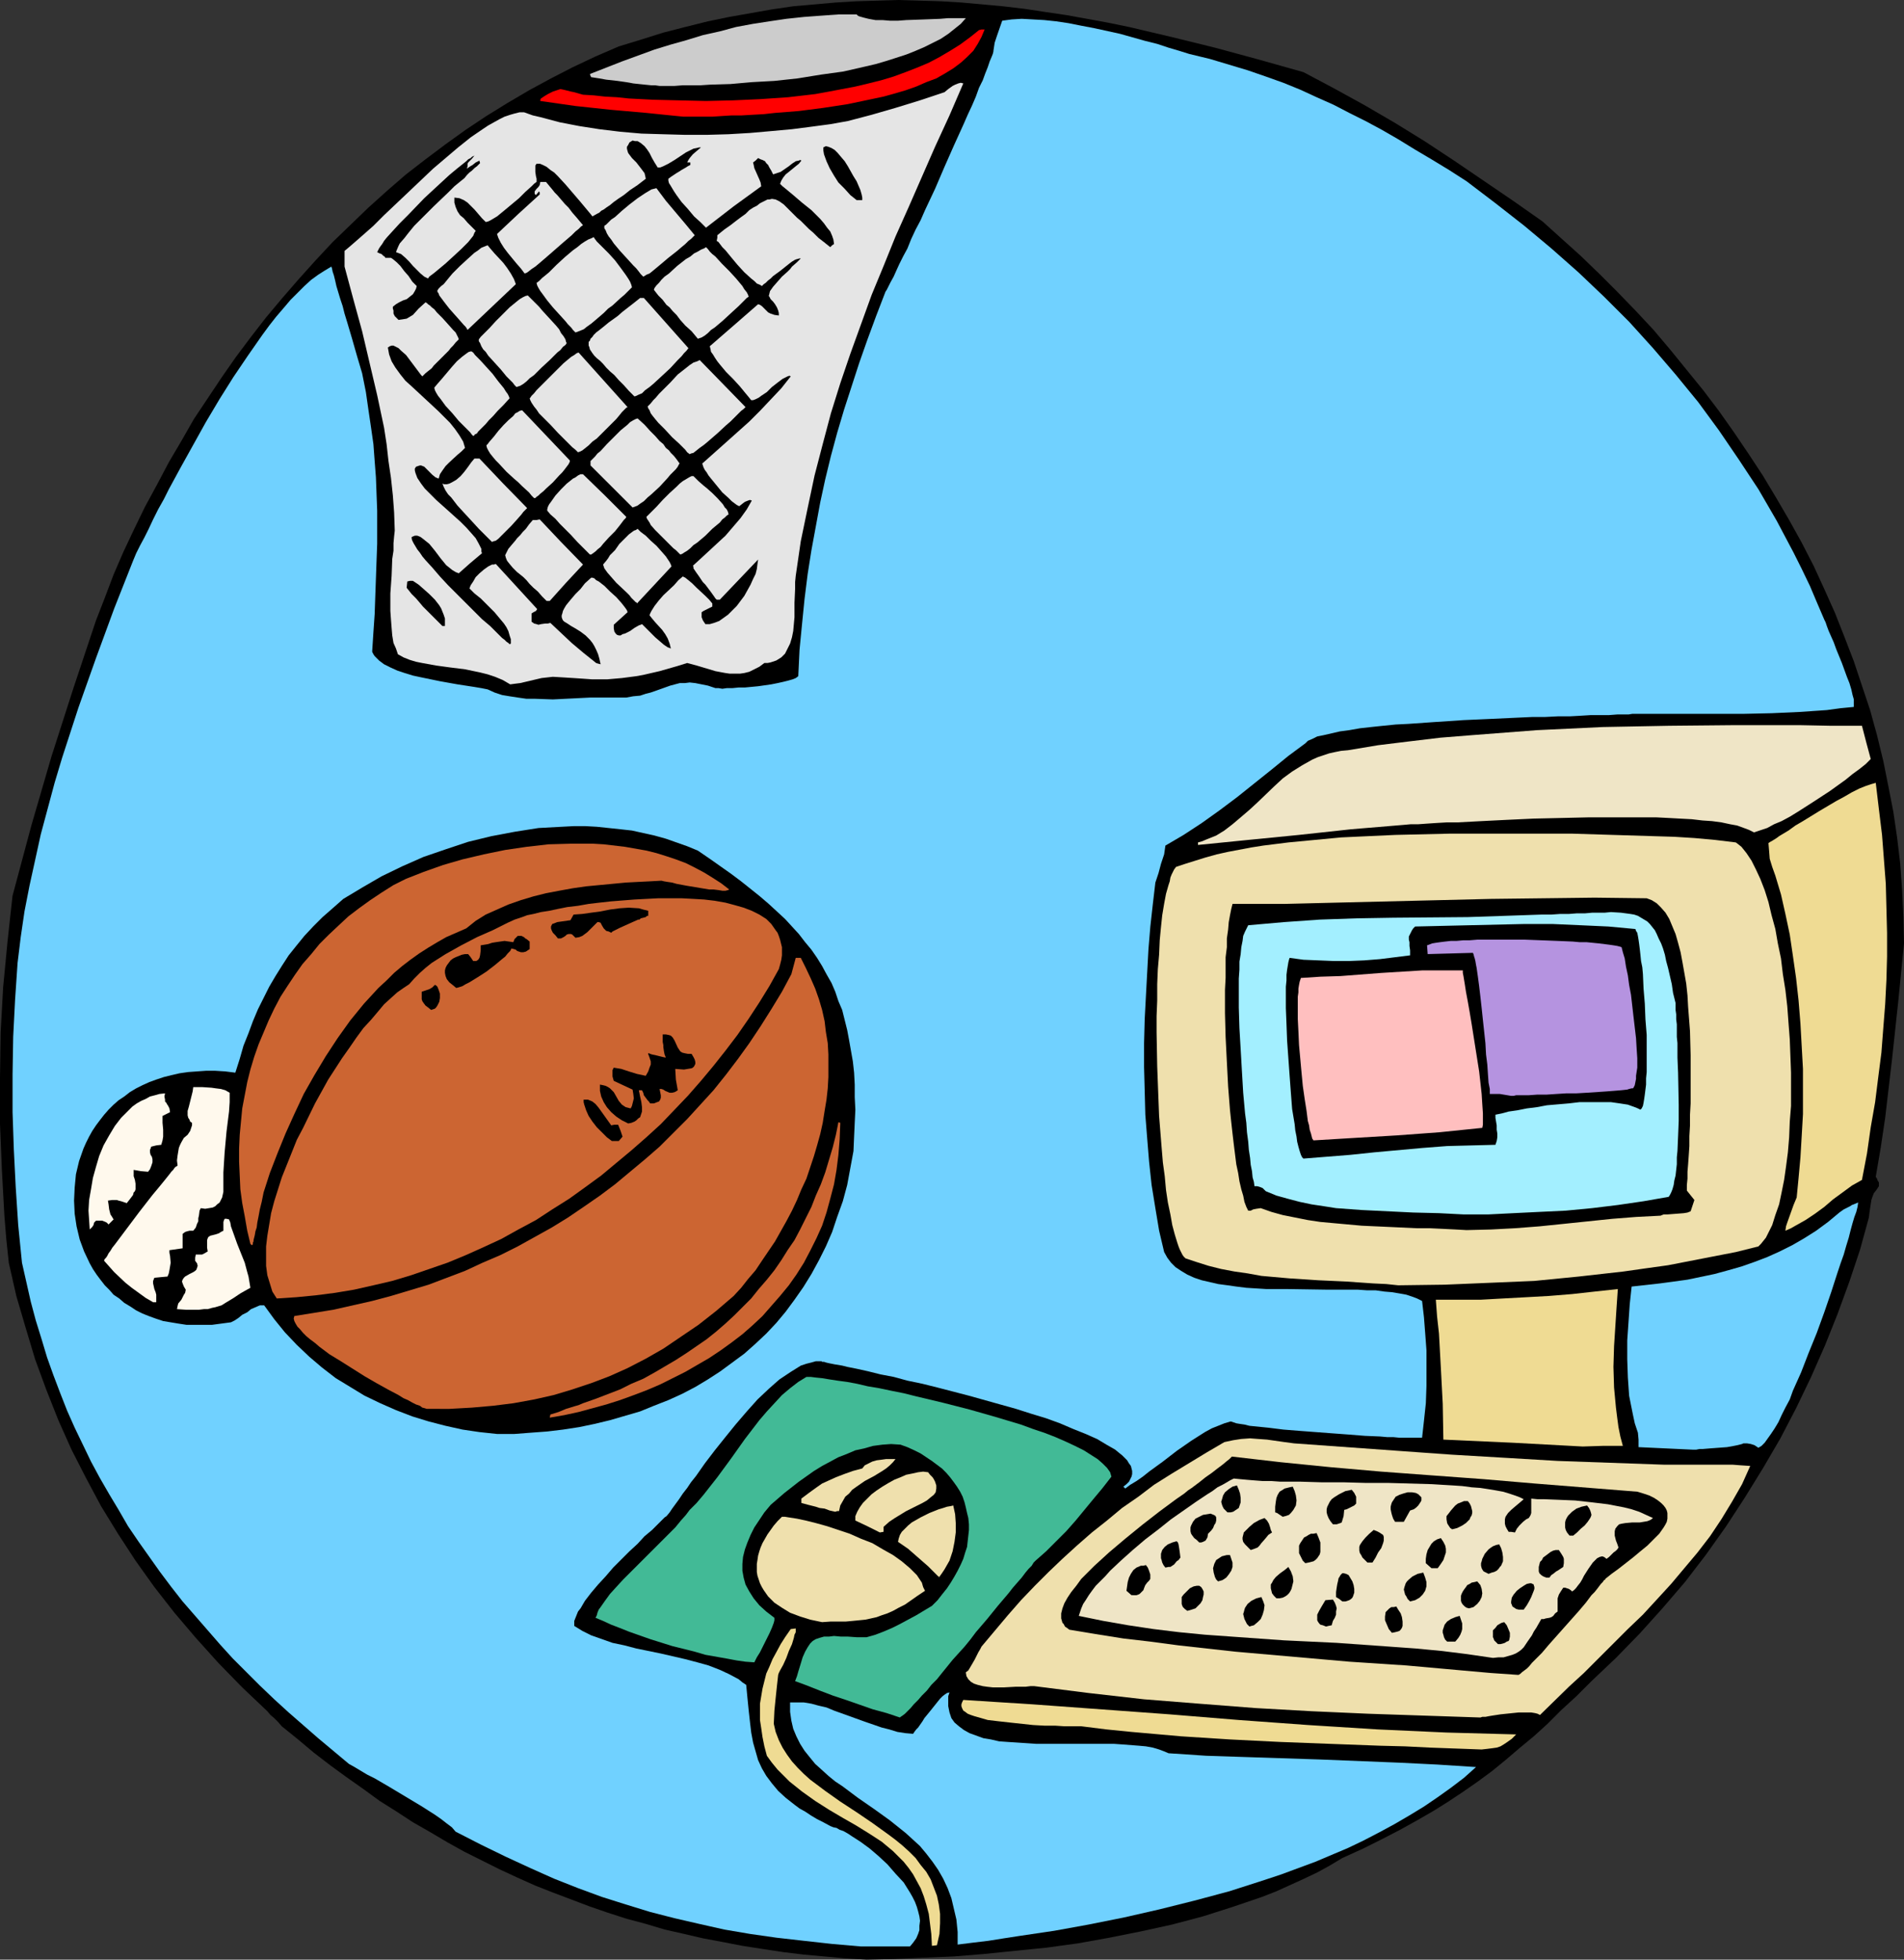 <?xml version="1.0" encoding="UTF-8" standalone="no"?>
<svg
   version="1.0"
   width="129.724mm"
   height="133.539mm"
   id="svg86"
   sodipodi:docname="Computer &amp; Basketball.wmf"
   xmlns:inkscape="http://www.inkscape.org/namespaces/inkscape"
   xmlns:sodipodi="http://sodipodi.sourceforge.net/DTD/sodipodi-0.dtd"
   xmlns="http://www.w3.org/2000/svg"
   xmlns:svg="http://www.w3.org/2000/svg">
  <rect width="100%" height="100%" fill="#333333" stroke="none"/>
  <sodipodi:namedview
     id="namedview86"
     pagecolor="#ffffff"
     bordercolor="#000000"
     borderopacity="0.25"
     inkscape:showpageshadow="2"
     inkscape:pageopacity="0.0"
     inkscape:pagecheckerboard="0"
     inkscape:deskcolor="#d1d1d1"
     inkscape:document-units="mm" />
  <defs
     id="defs1">
    <pattern
       id="WMFhbasepattern"
       patternUnits="userSpaceOnUse"
       width="6"
       height="6"
       x="0"
       y="0" />
  </defs>
  <path
     style="fill:#000000;fill-opacity:1;fill-rule:evenodd;stroke:none"
     d="m 223.169,504.713 -5.494,-0.323 -5.333,-0.485 -5.333,-0.485 -5.333,-0.646 -5.333,-0.808 -5.171,-0.808 -5.01,-0.969 -5.171,-0.969 -4.848,-1.131 -5.01,-1.131 -4.848,-1.454 -4.848,-1.292 -5.01,-1.616 -4.686,-1.616 -4.686,-1.777 -4.686,-1.777 -4.525,-1.777 -4.686,-2.1 -4.525,-2.1 -4.525,-2.262 -4.525,-2.262 -4.363,-2.423 -4.363,-2.585 -4.525,-2.585 -4.202,-2.747 -4.363,-2.747 -4.202,-3.07 -4.363,-3.07 -4.202,-3.07 -4.202,-3.231 -4.04,-3.393 -4.202,-3.393 -0.97,-1.131 -0.97,-0.969 -0.97,-0.808 -0.808,-0.969 -6.464,-6.139 -6.141,-6.301 -5.818,-6.462 -5.494,-6.462 -5.171,-6.624 -4.848,-6.786 -4.525,-6.947 -4.363,-7.109 -3.878,-7.27 -3.717,-7.27 -3.394,-7.593 -3.07,-7.755 -2.909,-7.916 -2.424,-8.078 L 4.202,333.783 2.262,325.22 1.616,319.081 1.131,313.103 0.485,301.309 0,289.515 v -11.794 l 0.162,-11.794 0.646,-11.632 1.131,-11.794 0.646,-5.978 0.646,-5.816 2.424,-9.047 2.424,-9.047 2.586,-8.886 2.586,-8.886 5.656,-17.61 5.818,-17.448 2.262,-5.816 2.262,-5.978 2.586,-5.978 2.747,-5.816 2.747,-5.655 3.07,-5.655 3.07,-5.816 3.232,-5.493 3.232,-5.655 3.555,-5.331 3.555,-5.331 3.717,-5.331 3.878,-5.17 3.878,-5.008 4.202,-5.008 4.202,-4.847 4.363,-4.847 4.363,-4.685 4.686,-4.524 4.525,-4.362 4.848,-4.362 4.848,-4.201 5.01,-3.877 5.171,-3.877 5.171,-3.716 5.333,-3.554 5.494,-3.393 5.494,-3.231 5.656,-3.07 5.656,-2.908 5.818,-2.747 5.979,-2.585 5.818,-1.777 5.656,-1.777 5.656,-1.454 5.818,-1.454 5.494,-1.131 5.494,-0.969 5.494,-0.969 5.494,-0.808 5.494,-0.485 5.494,-0.485 5.333,-0.323 5.494,-0.162 L 231.411,0 l 5.333,0.162 5.494,0.162 5.333,0.323 5.333,0.485 5.333,0.485 5.494,0.646 5.333,0.808 5.494,0.808 5.333,0.969 5.333,0.969 5.494,1.131 10.989,2.585 11.15,2.747 11.312,3.07 11.474,3.231 7.918,4.201 7.918,4.362 7.757,4.524 7.595,4.685 7.595,5.008 7.595,5.17 7.595,5.17 7.595,5.331 5.01,4.524 4.848,4.362 4.848,4.685 4.686,4.685 4.686,4.847 4.525,4.847 4.363,5.17 4.202,5.17 4.202,5.17 4.04,5.331 3.878,5.493 3.717,5.493 3.717,5.655 3.394,5.655 3.394,5.816 3.232,5.816 3.07,5.978 2.747,5.978 2.747,6.139 2.424,6.139 2.424,6.301 2.101,6.301 2.101,6.301 1.778,6.462 1.616,6.624 1.293,6.462 1.293,6.624 0.97,6.624 0.808,6.786 0.485,6.786 0.323,6.786 0.162,6.947 -1.454,14.702 -1.616,15.025 -1.778,15.187 -1.131,7.593 -1.293,7.593 0.323,0.485 0.162,0.485 0.323,0.485 v 0.485 0.485 l -0.646,0.969 -0.646,0.808 -0.323,0.808 -0.323,0.969 -0.323,2.1 -0.162,1.131 -0.162,1.292 -2.262,8.24 -2.747,8.24 -3.07,8.401 -3.232,8.078 -3.555,8.078 -3.878,8.078 -4.04,7.755 -4.525,7.755 -4.686,7.593 -4.848,7.432 -5.171,7.27 -5.333,6.947 -5.818,6.786 -5.818,6.462 -6.141,6.301 -3.07,2.908 -3.232,3.07 -3.878,3.877 -3.878,3.554 -3.555,3.554 -3.555,3.231 -3.717,3.07 -3.394,2.908 -3.555,2.908 -3.717,2.747 -3.717,2.585 -3.878,2.585 -3.878,2.423 -4.202,2.423 -4.363,2.423 -4.686,2.423 -4.848,2.423 -5.333,2.423 -3.232,1.939 -3.232,1.777 -3.394,1.616 -3.555,1.616 -3.555,1.616 -3.717,1.454 -7.595,2.585 -7.595,2.423 -7.918,2.1 -8.08,1.777 -8.08,1.616 -8.08,1.454 -8.242,1.131 -8.08,0.808 -7.918,0.808 -7.918,0.646 -7.757,0.323 -7.434,0.323 z"
     id="path1" />
  <path
     style="fill:#70d1ff;fill-opacity:1;fill-rule:evenodd;stroke:none"
     d="m 221.715,501.32 -7.434,-0.646 -7.272,-0.808 -7.11,-0.808 -6.787,-0.969 -6.626,-1.131 -6.464,-1.454 -6.302,-1.454 -6.302,-1.616 -6.302,-1.939 -6.141,-1.939 -6.141,-2.262 -6.141,-2.423 -6.141,-2.747 -6.302,-2.908 -6.302,-3.07 -6.626,-3.393 -0.97,-1.131 -1.293,-0.969 -1.454,-1.131 -1.616,-1.131 -1.778,-1.131 -1.778,-1.131 -4.04,-2.423 -4.04,-2.423 -3.878,-2.262 -1.939,-0.969 -1.616,-0.969 -1.616,-0.969 -1.454,-0.808 -7.918,-6.624 -7.595,-6.624 -3.717,-3.393 -3.717,-3.554 -3.394,-3.393 -3.555,-3.554 -3.232,-3.554 -3.232,-3.716 -3.232,-3.716 -3.232,-3.716 -2.909,-3.716 -2.909,-3.877 -2.747,-3.877 -2.747,-3.877 -2.747,-4.039 -2.424,-4.201 -2.424,-4.039 -2.424,-4.201 -2.262,-4.201 -2.101,-4.362 -2.101,-4.362 -1.939,-4.362 -1.778,-4.524 -1.778,-4.685 -1.616,-4.524 -1.454,-4.847 -1.454,-4.685 -1.293,-4.847 -1.131,-5.008 -1.131,-5.008 -0.97,-9.694 -0.646,-9.855 -0.485,-9.694 -0.323,-9.532 v -9.694 l 0.162,-9.694 0.485,-9.532 0.646,-9.532 0.808,-6.624 0.97,-6.624 1.293,-6.624 1.454,-6.624 1.454,-6.624 1.778,-6.624 1.778,-6.624 1.939,-6.462 2.101,-6.462 2.101,-6.462 4.525,-12.763 4.686,-12.763 4.848,-12.279 0.808,-1.939 0.97,-1.939 1.131,-2.1 1.131,-2.262 1.131,-2.423 1.293,-2.585 1.454,-2.585 1.293,-2.585 3.07,-5.655 3.232,-5.816 3.232,-5.816 3.555,-5.978 3.555,-5.655 3.717,-5.493 3.717,-5.331 1.778,-2.423 1.778,-2.262 1.939,-2.262 1.778,-2.1 1.778,-1.777 1.778,-1.777 1.778,-1.616 1.778,-1.292 1.778,-1.131 1.616,-0.969 0.162,0.485 0.162,0.808 0.323,0.969 0.323,1.292 0.323,1.454 0.485,1.616 0.485,1.616 0.646,1.939 0.485,1.939 0.646,2.1 1.293,4.362 1.293,4.524 1.293,4.362 0.97,4.847 0.646,4.524 0.646,4.362 0.646,4.524 0.323,4.362 0.323,4.201 0.323,8.563 v 8.563 l -0.162,4.362 -0.162,4.524 -0.162,4.524 -0.162,4.685 -0.323,4.685 -0.323,5.008 0.323,0.646 0.323,0.485 1.131,1.131 1.293,0.969 1.616,0.808 1.778,0.808 1.939,0.646 2.101,0.646 2.262,0.485 4.686,0.969 4.525,0.808 2.101,0.323 2.101,0.323 1.939,0.323 1.616,0.323 1.778,0.808 1.939,0.646 1.939,0.323 2.101,0.323 2.262,0.323 h 2.262 l 4.525,0.162 9.696,-0.485 h 4.686 4.525 l 1.778,-0.323 1.778,-0.162 1.454,-0.485 1.293,-0.323 2.747,-0.969 2.262,-0.808 2.424,-0.646 h 1.293 l 1.293,-0.162 1.454,0.162 1.616,0.323 1.616,0.323 1.939,0.646 h 0.808 l 0.97,0.162 1.131,-0.162 h 1.454 l 1.616,-0.162 h 1.616 l 3.394,-0.323 3.394,-0.485 1.616,-0.323 1.454,-0.323 1.293,-0.323 1.131,-0.323 0.808,-0.323 0.646,-0.485 0.323,-6.786 0.646,-6.624 0.646,-6.462 0.808,-6.462 0.97,-6.139 1.131,-6.139 1.131,-6.139 1.293,-5.978 1.454,-5.978 1.616,-5.978 1.778,-5.978 1.939,-5.978 1.939,-5.978 2.101,-5.978 2.262,-6.139 2.424,-6.301 0.323,-0.485 0.485,-0.969 0.485,-0.969 0.808,-1.454 0.646,-1.454 0.808,-1.777 0.97,-1.939 1.131,-2.1 0.97,-2.423 1.131,-2.423 1.293,-2.423 1.131,-2.585 2.586,-5.493 2.424,-5.655 2.424,-5.493 2.424,-5.331 1.131,-2.585 1.131,-2.423 0.97,-2.262 0.808,-2.262 0.97,-1.939 0.646,-1.777 0.646,-1.616 0.485,-1.454 0.485,-1.131 0.323,-0.808 0.162,-0.646 v -0.162 l 0.323,-2.1 0.646,-1.939 1.293,-3.716 2.424,-0.323 2.586,-0.162 2.909,0.162 2.909,0.162 3.07,0.323 3.232,0.485 3.232,0.646 3.394,0.646 6.626,1.454 6.302,1.777 3.232,0.808 2.909,0.969 2.747,0.808 2.586,0.808 5.333,1.292 4.848,1.454 4.848,1.454 4.686,1.616 4.525,1.616 4.363,1.777 4.202,1.939 4.363,1.939 4.04,2.1 4.202,2.1 4.202,2.262 4.202,2.423 4.202,2.585 4.363,2.585 4.525,2.747 4.525,2.908 7.434,5.655 7.434,5.816 6.949,5.816 6.949,6.139 6.626,6.301 6.464,6.462 6.141,6.786 5.818,6.786 5.818,7.109 5.333,7.27 5.171,7.593 5.01,7.593 4.686,8.078 4.363,8.24 2.101,4.201 2.101,4.362 1.778,4.201 1.939,4.524 0.323,0.646 0.323,0.969 0.485,1.292 0.646,1.454 0.646,1.454 0.646,1.777 1.454,3.554 1.293,3.554 0.646,1.616 0.485,1.616 0.323,1.454 0.323,1.131 v 1.131 0.808 l -3.394,0.323 -3.555,0.485 -7.11,0.485 -7.11,0.323 -7.272,0.162 h -21.654 -6.949 l -0.97,0.162 h -1.293 -1.616 l -2.101,0.162 h -2.262 -2.424 l -2.586,0.162 -2.909,0.162 h -3.07 l -3.232,0.162 h -3.232 l -3.555,0.162 -6.949,0.323 -7.272,0.323 -7.272,0.485 -6.949,0.485 -3.232,0.162 -3.232,0.323 -3.07,0.323 -2.909,0.323 -2.747,0.485 -2.424,0.323 -2.101,0.485 -2.101,0.485 -1.616,0.323 -1.293,0.646 -1.131,0.485 -0.646,0.646 -4.363,3.231 -4.363,3.554 -8.888,7.109 -4.525,3.393 -4.525,3.231 -4.686,3.07 -4.686,2.747 -0.162,1.131 -0.162,1.131 -0.808,2.423 -0.646,2.423 -0.808,2.423 -0.646,5.493 -0.646,5.816 -0.485,5.816 -0.323,5.978 -0.323,5.978 -0.323,6.139 -0.162,6.139 v 6.139 l 0.162,6.139 0.162,6.139 0.485,6.139 0.485,5.978 0.646,5.978 0.97,5.978 0.97,5.816 1.293,5.493 0.808,1.454 0.97,1.292 1.131,1.131 1.454,0.969 1.616,0.969 1.778,0.808 1.939,0.646 2.101,0.485 2.101,0.485 2.424,0.323 2.262,0.323 2.586,0.323 5.171,0.323 h 5.333 l 10.666,0.162 h 5.171 2.424 l 2.262,0.162 h 2.262 l 2.262,0.323 1.939,0.162 1.939,0.323 1.778,0.323 1.454,0.485 1.293,0.485 1.293,0.646 0.485,4.201 0.323,4.201 0.323,4.362 v 4.524 4.524 l -0.162,4.524 -0.485,4.524 -0.485,4.362 h -0.323 -2.909 -1.293 -1.293 l -1.616,-0.162 h -1.616 l -1.778,-0.162 -3.878,-0.162 -4.04,-0.323 -4.363,-0.323 -8.565,-0.646 -4.04,-0.323 -3.878,-0.485 -1.616,-0.162 -1.616,-0.162 -1.616,-0.162 -1.293,-0.323 -1.131,-0.162 -0.97,-0.162 -0.97,-0.323 -0.485,-0.162 -1.616,0.485 -1.616,0.646 -1.616,0.646 -1.778,0.969 -1.778,1.131 -1.778,1.131 -3.717,2.585 -3.555,2.747 -3.555,2.585 -1.616,1.292 -1.616,1.131 -1.616,0.969 -1.293,0.969 -0.162,-0.162 -0.323,-0.323 0.808,-0.646 0.646,-0.646 0.323,-0.646 0.323,-0.646 0.162,-0.646 v -0.808 l -0.162,-0.646 -0.162,-0.646 -0.485,-0.646 -0.485,-0.808 -0.646,-0.646 -0.646,-0.646 -0.808,-0.646 -0.97,-0.808 -2.262,-1.292 -2.424,-1.454 -2.909,-1.292 -3.232,-1.292 -3.394,-1.454 -3.555,-1.292 -3.717,-1.131 -4.04,-1.292 -4.04,-1.131 -8.08,-2.262 -8.08,-2.1 -3.878,-0.969 -3.878,-0.808 -3.555,-0.969 -3.394,-0.646 -3.232,-0.808 -2.909,-0.646 -2.424,-0.485 -1.293,-0.323 -0.97,-0.162 -0.97,-0.162 -0.808,-0.162 -0.808,-0.162 -0.646,-0.162 -0.485,-0.162 h -0.485 l -0.162,-0.162 h -0.162 -1.293 l -1.131,0.323 -1.293,0.323 -1.454,0.485 -1.293,0.808 -1.293,0.808 -1.454,0.969 -1.454,0.969 -1.293,1.131 -1.454,1.292 -2.909,2.747 -2.747,3.07 -2.909,3.393 -2.747,3.393 -2.586,3.231 -2.586,3.393 -2.262,3.231 -1.293,1.616 -0.97,1.454 -1.131,1.454 -0.97,1.454 -1.778,2.423 -0.646,0.969 -0.808,0.969 -0.485,0.323 -0.485,0.485 -0.646,0.646 -0.646,0.646 -1.454,1.454 -1.939,1.616 -1.778,1.939 -2.101,1.939 -4.202,4.201 -1.939,2.262 -1.939,2.1 -1.778,2.1 -1.616,2.1 -1.131,1.939 -0.646,0.808 -0.323,0.808 -0.323,0.808 -0.323,0.808 v 0.646 0.646 l 2.101,1.292 2.262,1.131 2.747,0.969 2.747,0.969 3.07,0.646 3.07,0.808 6.302,1.292 6.302,1.454 3.07,0.808 2.909,0.808 2.909,1.131 2.424,1.131 2.424,1.292 0.97,0.808 0.97,0.646 0.323,3.393 0.323,3.231 0.323,2.908 0.323,2.747 0.485,2.585 0.646,2.262 0.646,2.262 0.97,2.1 1.131,1.939 1.454,1.939 1.616,1.939 1.939,1.777 2.262,1.777 1.293,0.969 1.454,0.808 1.454,0.969 1.616,0.969 1.616,0.808 1.778,0.969 0.808,0.323 0.808,0.162 0.808,0.485 0.97,0.323 1.131,0.646 0.97,0.646 2.262,1.454 2.424,1.777 2.262,1.939 2.262,2.1 2.101,2.423 2.101,2.262 1.616,2.585 0.646,1.131 0.646,1.292 0.485,1.292 0.323,1.131 0.323,1.292 0.162,1.131 -0.162,1.292 v 1.131 l -0.323,0.969 -0.485,1.131 -0.808,1.131 -0.808,0.969 z"
     id="path2" />
  <path
     style="fill:#efdb93;fill-opacity:1;fill-rule:evenodd;stroke:none"
     d="m 239.976,501.159 -0.162,-3.07 -0.323,-2.585 -0.323,-2.585 -0.646,-2.423 -0.646,-2.1 -0.808,-2.1 -0.97,-1.777 -0.97,-1.777 -1.131,-1.616 -1.293,-1.616 -1.293,-1.292 -1.454,-1.454 -2.909,-2.423 -3.232,-2.1 -3.394,-2.1 -3.394,-1.939 -3.555,-2.1 -3.555,-2.262 -3.394,-2.423 -1.616,-1.292 -1.616,-1.292 -1.454,-1.454 -1.616,-1.616 -1.454,-1.777 -1.293,-1.777 -0.646,-2.423 -0.485,-2.423 -0.323,-2.262 -0.323,-2.1 v -2.1 -2.1 l 0.323,-1.939 0.323,-1.939 0.485,-1.939 0.485,-1.939 0.808,-1.777 0.808,-1.939 0.97,-1.777 1.131,-2.1 1.131,-1.777 1.454,-2.1 1.293,-0.162 v 0.323 0.646 l -0.323,0.646 -0.162,0.808 -0.485,1.616 -0.808,1.777 -0.646,1.777 -0.808,1.777 -0.808,1.454 -0.323,0.646 -0.162,0.485 -0.323,2.908 -0.323,3.07 -0.323,3.231 -0.162,3.393 0.485,2.1 0.808,2.1 0.97,1.939 1.131,1.777 1.293,1.777 1.454,1.616 1.616,1.616 1.616,1.454 1.939,1.454 1.939,1.454 3.878,2.747 4.202,2.747 4.04,2.747 4.04,2.908 1.939,1.454 1.778,1.454 1.778,1.616 1.616,1.616 1.293,1.777 1.454,1.777 1.131,1.939 0.808,2.1 0.808,2.1 0.485,2.262 0.323,2.423 v 2.423 l -0.162,2.747 -0.646,2.908 z"
     id="path3" />
  <path
     style="fill:#70d1ff;fill-opacity:1;fill-rule:evenodd;stroke:none"
     d="m 246.601,500.835 v -3.231 l -0.323,-3.231 -0.646,-2.747 -0.646,-2.747 -0.97,-2.585 -1.131,-2.423 -1.293,-2.262 -1.454,-2.1 -1.616,-2.1 -1.616,-1.939 -1.939,-1.777 -1.778,-1.616 -4.04,-3.231 -4.04,-2.908 -4.202,-2.908 -3.878,-2.908 -1.939,-1.292 -1.778,-1.454 -1.778,-1.616 -1.616,-1.454 -1.454,-1.777 -1.293,-1.616 -1.131,-1.777 -0.97,-1.939 -0.808,-1.939 -0.485,-2.1 -0.323,-2.262 v -2.423 h 1.778 1.778 l 1.939,0.323 1.778,0.485 2.101,0.485 1.939,0.808 4.04,1.454 4.04,1.454 4.202,1.454 1.939,0.485 2.101,0.646 2.101,0.323 1.939,0.162 0.323,-0.485 0.485,-0.646 0.485,-0.485 1.131,-1.616 0.485,-0.808 1.454,-1.777 1.293,-1.616 1.293,-1.616 0.646,-0.646 0.646,-0.485 0.485,-0.323 0.646,-0.162 -0.323,0.969 v 0.969 1.616 l 0.323,1.616 0.485,1.454 0.808,1.131 1.131,0.969 1.293,0.969 1.454,0.808 1.778,0.646 1.778,0.646 1.939,0.323 2.101,0.485 2.262,0.162 2.424,0.162 4.848,0.323 h 5.01 5.171 5.01 4.848 l 2.262,0.162 2.101,0.162 2.101,0.162 1.778,0.162 1.778,0.323 1.616,0.485 1.293,0.485 1.131,0.485 9.696,0.646 9.858,0.323 19.715,0.646 20.038,0.808 9.858,0.485 10.019,0.646 -3.07,2.747 -3.394,2.585 -3.394,2.423 -3.555,2.423 -3.717,2.262 -3.878,2.262 -3.878,2.1 -4.04,2.1 -4.04,1.939 -4.202,1.777 -4.202,1.777 -4.363,1.616 -4.363,1.616 -4.363,1.454 -9.05,2.908 -9.05,2.423 -9.05,2.262 -9.211,2.1 -8.888,1.777 -8.888,1.616 -8.726,1.292 -4.202,0.646 -4.04,0.646 -4.04,0.485 z"
     id="path4" />
  <path
     style="fill:#efdb93;fill-opacity:1;fill-rule:evenodd;stroke:none"
     d="m 381.537,450.59 -13.251,-0.485 -6.464,-0.323 -6.464,-0.162 -12.928,-0.485 -12.766,-0.485 -12.928,-0.646 -12.605,-0.808 -12.766,-1.131 -6.464,-0.646 -6.464,-0.808 h -0.808 -0.646 -1.939 -0.97 l -2.424,-0.162 h -2.747 l -2.909,-0.162 -5.979,-0.646 -2.909,-0.323 -2.747,-0.323 -1.131,-0.323 -1.131,-0.323 -1.131,-0.323 -0.97,-0.323 -0.808,-0.323 -0.646,-0.485 -0.485,-0.323 -0.323,-0.646 -0.162,-0.485 v -0.485 l 0.162,-0.485 0.323,-0.646 17.776,1.131 35.39,2.585 17.776,1.454 17.776,1.292 17.938,1.131 17.776,0.808 17.938,0.485 -1.131,1.131 -1.131,0.808 -0.97,0.646 -0.808,0.485 -0.97,0.323 -1.131,0.162 -1.293,0.162 z"
     id="path5" />
  <path
     style="fill:#42ba96;fill-opacity:1;fill-rule:evenodd;stroke:none"
     d="m 231.734,442.351 -3.394,-1.131 -3.555,-0.969 -6.949,-2.423 -3.394,-1.131 -3.394,-1.292 -3.232,-1.292 -3.07,-1.131 0.485,-1.292 0.323,-1.131 0.646,-2.1 0.485,-1.616 0.646,-1.454 0.646,-1.131 0.646,-0.969 0.646,-0.646 0.808,-0.485 0.97,-0.323 1.131,-0.323 h 1.293 l 1.293,-0.162 1.778,0.162 h 1.778 l 2.262,0.162 h 2.586 l 2.262,-0.646 2.101,-0.808 2.262,-0.969 1.939,-0.969 4.202,-2.262 4.04,-2.423 1.454,-1.454 1.131,-1.454 1.293,-1.616 0.97,-1.454 0.97,-1.616 0.808,-1.454 0.808,-1.616 0.646,-1.454 0.485,-1.616 0.485,-1.454 0.162,-1.454 0.162,-1.454 0.162,-1.454 v -1.454 l -0.162,-1.616 -0.323,-1.292 -0.323,-1.454 -0.323,-1.292 -0.485,-1.454 -0.646,-1.292 -0.808,-1.292 -0.808,-1.131 -0.97,-1.292 -0.97,-1.131 -1.131,-1.131 -1.293,-0.969 -1.293,-0.969 -1.454,-0.969 -1.454,-0.969 -1.616,-0.808 -1.778,-0.808 -1.778,-0.646 -2.424,-0.162 -2.262,0.162 -2.424,0.323 -2.262,0.646 -2.262,0.485 -2.262,0.969 -2.101,0.808 -2.101,1.131 -2.101,1.131 -2.101,1.292 -3.878,2.747 -3.717,2.908 -3.555,3.07 -1.616,1.939 -1.293,1.939 -1.293,1.939 -0.97,1.939 -0.808,1.939 -0.646,1.777 -0.485,1.939 -0.162,1.777 v 1.777 l 0.323,1.777 0.485,1.777 0.97,1.777 1.131,1.777 1.454,1.777 1.778,1.616 2.101,1.616 v 0.646 l -0.162,0.646 -0.485,1.292 -0.646,1.454 -0.808,1.616 -1.616,3.231 -0.808,1.292 -0.646,1.292 -2.262,-0.162 -2.262,-0.323 -2.586,-0.485 -2.747,-0.485 -2.747,-0.485 -2.747,-0.808 -5.818,-1.454 -5.656,-1.777 -2.747,-0.969 -2.747,-0.969 -2.424,-0.969 -2.101,-0.808 -2.101,-0.969 -1.939,-0.808 0.323,-0.646 0.162,-0.646 0.323,-0.808 0.485,-0.646 1.131,-1.616 1.293,-1.777 1.616,-1.777 1.778,-1.939 3.878,-3.877 4.04,-4.039 1.939,-1.939 1.778,-1.777 1.778,-1.777 1.454,-1.777 1.293,-1.454 0.97,-1.292 1.778,-1.777 1.778,-2.1 1.778,-2.262 1.778,-2.262 1.778,-2.423 1.778,-2.423 3.555,-5.008 3.717,-4.847 1.939,-2.262 1.939,-2.1 1.939,-2.1 2.101,-1.777 2.101,-1.616 2.101,-1.292 h 1.131 l 1.293,0.162 1.616,0.162 1.939,0.323 2.101,0.323 2.424,0.323 2.586,0.485 2.747,0.646 2.909,0.485 3.07,0.646 3.232,0.646 3.232,0.808 6.787,1.616 6.949,1.777 6.787,1.939 3.232,0.969 3.232,0.969 3.07,1.131 2.909,0.969 2.909,1.131 2.586,1.131 2.424,1.131 2.262,1.131 1.778,1.131 1.778,1.131 1.293,1.131 1.131,1.131 0.808,1.131 0.323,1.131 -2.262,2.908 -2.424,2.908 -4.525,5.493 -2.424,2.747 -2.586,2.585 -2.586,2.585 -2.747,2.423 -0.485,0.485 -0.485,0.808 -0.808,0.808 -0.808,0.969 -0.97,1.292 -1.131,1.292 -1.131,1.292 -1.131,1.454 -2.747,3.231 -2.747,3.393 -2.909,3.393 -1.454,1.939 -1.454,1.777 -3.07,3.393 -2.747,3.393 -1.293,1.616 -1.454,1.454 -1.131,1.454 -1.293,1.292 -0.97,1.131 -1.131,1.131 -0.808,0.969 -0.808,0.808 -0.646,0.646 -0.646,0.485 -0.485,0.323 z"
     id="path6" />
  <path
     style="fill:#efe0ad;fill-opacity:1;fill-rule:evenodd;stroke:none"
     d="m 381.214,442.351 -14.544,-0.485 -14.382,-0.485 -14.544,-0.646 -14.382,-0.808 -14.544,-1.131 -14.221,-1.131 -14.221,-1.616 -14.059,-1.777 h -0.97 l -1.293,0.162 h -2.586 l -2.909,0.162 h -2.909 l -1.454,-0.162 -1.131,-0.162 -1.293,-0.323 -0.97,-0.323 -0.808,-0.485 -0.646,-0.646 -0.485,-0.808 -0.162,-0.969 0.646,-0.485 0.485,-0.808 1.131,-1.939 0.485,-0.969 0.485,-0.969 0.485,-0.808 0.323,-0.646 3.394,-4.039 3.394,-4.039 3.394,-3.877 3.555,-3.716 3.555,-3.554 3.555,-3.393 3.717,-3.393 3.878,-3.393 3.878,-3.07 3.878,-3.231 4.202,-2.908 4.04,-3.07 4.363,-2.747 4.525,-2.747 4.525,-2.747 4.686,-2.747 2.262,-0.485 2.101,-0.323 2.262,-0.162 2.101,0.162 2.262,0.162 2.262,0.323 2.262,0.323 2.424,0.323 26.987,1.939 13.574,0.969 13.736,0.808 13.574,0.808 13.736,0.485 13.736,0.485 h 13.574 1.939 2.101 l 2.101,0.162 2.424,0.162 -2.101,4.685 -2.586,4.524 -2.747,4.524 -2.909,4.362 -3.232,4.201 -3.394,4.039 -3.394,4.039 -3.555,3.877 -3.717,4.039 -3.878,3.716 -7.595,7.593 -3.717,3.716 -3.878,3.554 -7.434,7.27 -0.646,-0.323 -0.646,-0.162 -0.97,-0.162 h -0.97 -2.262 l -4.686,0.485 -2.101,0.323 -0.97,0.162 -0.808,0.162 h -0.808 z"
     id="path7" />
  <path
     style="fill:#000000;fill-opacity:1;fill-rule:evenodd;stroke:none"
     d="m 390.748,431.365 -6.949,-0.485 -7.272,-0.646 -14.382,-1.292 -14.706,-0.969 -14.706,-1.292 -14.706,-1.292 -14.544,-1.616 -7.272,-0.969 -6.949,-0.808 -7.11,-1.131 -6.787,-1.131 -0.646,-0.485 -0.485,-0.323 -0.323,-0.646 -0.323,-0.323 -0.323,-1.131 v -1.292 l 0.323,-1.292 0.485,-1.292 0.808,-1.454 0.97,-1.454 1.293,-1.616 1.293,-1.777 1.616,-1.616 1.778,-1.777 1.778,-1.616 1.939,-1.777 4.202,-3.554 4.363,-3.554 4.363,-3.393 4.363,-3.231 2.101,-1.454 0.97,-0.808 0.97,-0.646 1.939,-1.454 1.616,-1.292 1.616,-1.131 1.454,-1.131 1.293,-0.969 0.97,-0.808 0.808,-0.646 0.646,-0.646 12.605,1.454 12.928,1.292 12.928,1.131 13.09,0.969 13.251,0.969 13.251,1.131 26.341,2.1 1.616,0.485 1.454,0.485 1.293,0.646 0.97,0.646 0.808,0.646 0.646,0.646 0.485,0.646 0.323,0.646 0.162,0.646 v 0.808 0.646 l -0.162,0.808 -0.323,0.646 -0.485,0.808 -1.131,1.616 -1.454,1.454 -1.616,1.616 -1.778,1.454 -1.939,1.616 -3.717,2.908 -1.778,1.292 -1.616,1.292 v 0.162 l -0.323,0.162 -0.323,0.485 -0.485,0.485 -0.485,0.646 -0.485,0.646 -0.646,0.808 -0.808,0.808 -1.454,1.939 -1.778,2.1 -3.878,4.362 -3.878,4.362 -1.778,2.1 -1.778,1.777 -0.808,0.808 -0.646,0.808 -0.646,0.646 -0.646,0.485 -0.646,0.485 -0.323,0.323 -0.485,0.323 z"
     id="path8" />
  <path
     style="fill:#efe5c6;fill-opacity:1;fill-rule:evenodd;stroke:none"
     d="m 384.446,427.003 -6.626,-0.969 -6.464,-0.808 -6.787,-0.646 -6.787,-0.485 -13.574,-0.969 -13.574,-0.646 -13.574,-0.969 -6.787,-0.485 -6.626,-0.646 -6.626,-0.808 -6.464,-0.969 -6.464,-1.131 -6.302,-1.292 0.323,-0.969 0.323,-0.969 0.485,-1.131 0.646,-0.969 0.808,-1.292 0.808,-1.131 0.97,-1.292 1.131,-1.131 1.293,-1.292 1.293,-1.454 2.747,-2.585 3.07,-2.747 3.232,-2.747 3.394,-2.585 3.232,-2.585 3.232,-2.262 3.232,-2.262 2.909,-1.939 1.293,-0.808 1.293,-0.969 1.293,-0.646 1.131,-0.646 0.808,-0.485 0.97,-0.485 1.616,0.162 1.778,0.162 1.939,0.162 2.101,0.162 h 2.262 l 2.262,0.162 h 2.424 2.747 l 5.333,0.162 h 5.656 l 5.818,0.162 h 5.818 l 5.656,0.162 5.656,0.162 2.586,0.162 2.747,0.162 2.424,0.162 2.424,0.323 2.262,0.162 2.101,0.323 1.939,0.323 1.778,0.323 1.616,0.485 1.454,0.485 1.293,0.485 0.97,0.485 -1.131,0.969 -0.97,0.808 -1.131,0.969 -0.808,0.808 -0.646,0.969 -0.162,0.646 v 0.485 0.646 l 0.162,0.646 0.323,0.646 0.485,0.808 h 0.646 l 0.97,0.162 0.485,-0.969 0.646,-0.808 0.485,-0.485 0.485,-0.485 0.808,-0.646 0.646,-0.323 0.323,-0.485 0.162,-0.323 0.162,-0.485 v -0.646 -1.777 -1.292 l 1.616,0.162 h 1.778 l 4.04,0.162 3.878,0.162 4.363,0.485 4.04,0.485 4.202,0.808 1.939,0.485 1.939,0.646 1.778,0.808 1.778,0.808 -0.646,0.485 -0.808,0.323 -0.97,0.162 -0.97,0.162 h -1.939 l -1.778,0.162 -0.97,0.162 -0.646,0.162 -0.485,0.485 -0.485,0.646 -0.162,0.646 v 1.131 l 0.162,0.646 0.162,0.646 0.323,0.808 0.323,0.969 -0.323,0.485 -0.323,0.323 -0.646,0.485 -0.323,0.323 -0.323,0.323 -0.485,0.485 -0.646,0.485 -0.646,-0.485 -0.485,-0.162 -0.646,0.162 -0.646,0.323 -0.485,0.485 -0.646,0.646 -1.131,1.616 -1.131,1.777 -0.485,0.969 -0.485,0.808 -0.646,0.808 -0.485,0.646 -0.485,0.485 -0.485,0.323 -0.323,-0.323 -0.485,-0.323 -0.485,-0.162 -0.485,-0.162 h -0.485 l -0.646,0.969 -0.485,0.808 -0.162,0.485 -0.162,0.485 v 0.646 2.747 l -0.646,0.485 -0.485,0.646 -0.485,0.323 -0.485,0.162 -0.97,0.162 -0.485,0.162 h -0.646 l -0.646,1.131 -0.646,1.131 -0.646,0.969 -0.485,0.969 -1.131,1.616 -0.97,1.454 -0.646,0.646 -0.646,0.485 -0.808,0.485 -0.808,0.323 -1.131,0.323 -1.131,0.323 h -1.293 z"
     id="path9" />
  <path
     style="fill:#000000;fill-opacity:1;fill-rule:evenodd;stroke:none"
     d="m 385.739,423.448 -0.646,-0.646 -0.323,-0.323 -0.162,-0.485 -0.162,-0.323 v -0.808 -0.969 l 0.646,-0.646 0.485,-0.646 0.808,-0.485 0.323,-0.162 0.646,-0.162 0.646,0.808 0.485,1.131 0.323,0.808 v 0.969 l -0.162,0.808 -0.162,0.323 -0.485,0.162 -0.485,0.323 -0.485,0.162 -0.646,0.162 z"
     id="path10" />
  <path
     style="fill:#000000;fill-opacity:1;fill-rule:evenodd;stroke:none"
     d="m 372.649,422.802 -0.485,-0.485 -0.323,-0.646 -0.162,-0.646 -0.162,-0.485 v -0.646 l 0.162,-0.485 0.323,-0.969 0.646,-0.808 0.97,-0.646 1.131,-0.485 1.131,-0.323 0.323,0.969 0.323,0.969 v 0.808 0.646 l -0.162,0.646 -0.323,0.808 -0.485,0.808 -0.808,0.969 z"
     id="path11" />
  <path
     style="fill:#000000;fill-opacity:1;fill-rule:evenodd;stroke:none"
     d="m 358.428,420.54 -0.808,-0.969 -0.485,-1.131 -0.485,-1.131 v -0.969 l 0.162,-1.131 0.323,-0.323 0.323,-0.323 0.323,-0.323 0.485,-0.323 h 0.646 l 0.646,-0.162 0.485,0.808 0.646,0.969 0.323,0.969 0.162,1.131 v 1.131 l -0.162,0.485 -0.323,0.485 -0.323,0.323 -0.485,0.162 -0.646,0.162 z"
     id="path12" />
  <path
     style="fill:#000000;fill-opacity:1;fill-rule:evenodd;stroke:none"
     d="m 321.745,418.925 -0.646,-0.646 -0.323,-0.646 -0.323,-0.646 -0.162,-0.646 -0.162,-0.646 0.162,-0.485 0.162,-0.646 0.162,-0.485 0.646,-0.969 0.97,-0.808 1.293,-0.646 1.293,-0.323 0.485,1.131 0.323,0.969 -0.162,1.292 -0.323,1.131 -0.485,1.131 -0.808,0.808 -0.97,0.808 -0.646,0.162 z"
     id="path13" />
  <path
     style="fill:#000000;fill-opacity:1;fill-rule:evenodd;stroke:none"
     d="m 341.46,418.925 -0.808,-0.323 -0.646,-0.162 -0.323,-0.323 -0.323,-0.485 -0.162,-0.323 v -0.485 -0.969 l 0.485,-0.969 0.646,-1.131 0.485,-0.808 0.485,-0.808 1.939,-0.162 0.485,0.808 0.323,0.808 0.162,0.646 -0.162,0.808 v 0.808 l -0.323,0.808 -0.485,0.808 -0.323,1.131 -0.808,0.162 z"
     id="path14" />
  <path
     style="fill:#efe0ad;fill-opacity:1;fill-rule:evenodd;stroke:none"
     d="m 211.696,417.794 -3.07,-0.646 -2.586,-0.808 -2.586,-0.969 -2.101,-1.292 -1.939,-1.292 -1.616,-1.616 -1.131,-1.616 -0.485,-0.808 -0.485,-0.969 -0.323,-0.969 -0.323,-0.969 -0.162,-0.969 v -0.969 -1.131 l 0.162,-0.969 0.162,-1.131 0.323,-1.131 0.323,-0.969 0.485,-1.131 0.646,-1.131 0.646,-1.131 0.808,-1.131 0.808,-1.131 0.97,-1.131 1.131,-1.131 h 0.808 l 0.97,0.162 2.101,0.323 2.262,0.485 2.586,0.646 2.909,0.808 2.909,0.969 2.909,0.969 2.909,1.292 2.909,1.131 2.747,1.616 2.586,1.454 2.262,1.616 2.101,1.777 0.97,0.969 0.808,0.808 0.646,0.969 0.646,0.969 0.323,1.131 0.485,0.969 -1.939,1.292 -1.616,1.131 -1.616,1.131 -1.616,0.808 -1.454,0.808 -1.454,0.646 -1.454,0.485 -1.293,0.485 -2.909,0.646 -1.616,0.162 -1.616,0.162 -1.778,0.162 h -1.939 -1.939 z"
     id="path15" />
  <path
     style="fill:#000000;fill-opacity:1;fill-rule:evenodd;stroke:none"
     d="m 305.747,414.886 -0.646,-0.485 -0.485,-0.485 -0.162,-0.323 -0.162,-0.485 v -1.777 l 0.485,-0.646 0.646,-0.646 0.485,-0.485 0.485,-0.485 0.97,-0.485 0.808,-0.162 h 0.646 l 0.485,0.323 0.323,0.485 0.323,0.646 v 0.808 l -0.162,0.646 -0.162,0.808 -0.485,0.808 -0.646,0.646 -0.646,0.646 -0.97,0.323 z"
     id="path16" />
  <path
     style="fill:#000000;fill-opacity:1;fill-rule:evenodd;stroke:none"
     d="m 391.072,414.562 -0.646,-0.162 -0.485,-0.323 -0.485,-0.323 -0.162,-0.485 -0.162,-0.323 v -0.485 l 0.162,-0.969 0.485,-0.808 0.808,-0.969 0.808,-0.646 0.97,-0.646 0.808,-0.485 0.808,-0.162 h 0.323 l 0.323,0.162 0.323,0.162 v 0.162 l 0.162,0.485 v 0.485 l -0.162,0.485 -0.323,0.808 -0.323,0.808 -0.485,0.969 -0.646,1.131 -0.808,1.131 z"
     id="path17" />
  <path
     style="fill:#000000;fill-opacity:1;fill-rule:evenodd;stroke:none"
     d="m 378.305,414.239 -0.646,-0.162 -0.485,-0.323 -0.485,-0.485 -0.323,-0.485 -0.162,-0.485 v -0.646 -0.646 l 0.162,-0.485 0.323,-0.646 0.323,-0.485 0.485,-0.646 0.323,-0.485 0.646,-0.323 0.485,-0.323 0.808,-0.162 0.646,-0.162 0.808,0.969 0.323,0.969 0.162,1.131 -0.162,0.969 -0.485,0.969 -0.646,0.808 -0.97,0.808 z"
     id="path18" />
  <path
     style="fill:#000000;fill-opacity:1;fill-rule:evenodd;stroke:none"
     d="m 345.662,412.462 -0.808,-0.646 -0.808,-0.485 v -1.292 l 0.162,-1.131 0.162,-0.969 0.162,-0.646 0.162,-0.808 0.323,-0.485 0.162,-0.323 0.323,-0.323 0.162,-0.162 h 0.323 l 0.646,0.162 0.646,0.323 0.485,0.808 0.485,0.808 0.323,0.969 0.162,0.969 v 0.969 l -0.323,0.969 -0.162,0.323 -0.323,0.323 -0.485,0.323 -0.485,0.162 -0.485,0.162 z"
     id="path19" />
  <path
     style="fill:#000000;fill-opacity:1;fill-rule:evenodd;stroke:none"
     d="m 363.115,412.462 -0.646,-0.646 -0.323,-0.646 -0.323,-0.485 -0.162,-0.646 -0.162,-0.646 0.162,-0.646 0.162,-0.485 0.162,-0.485 0.323,-0.485 0.485,-0.485 0.97,-0.808 1.293,-0.646 1.454,-0.323 0.485,1.292 0.323,1.131 v 1.131 l -0.323,1.131 -0.646,0.969 -0.808,0.808 -1.131,0.646 -0.646,0.162 z"
     id="path20" />
  <path
     style="fill:#000000;fill-opacity:1;fill-rule:evenodd;stroke:none"
     d="m 328.694,411.654 -0.646,-0.646 -0.485,-0.646 -0.162,-0.646 -0.162,-0.646 v -0.485 -0.485 l 0.323,-0.485 0.323,-0.646 0.646,-0.808 1.131,-0.969 1.131,-0.808 0.97,-0.808 0.646,1.131 0.485,1.292 0.162,1.292 -0.323,1.292 -0.162,0.646 -0.323,0.646 -0.323,0.485 -0.485,0.485 -0.485,0.323 -0.646,0.323 -0.808,0.162 z"
     id="path21" />
  <path
     style="fill:#000000;fill-opacity:1;fill-rule:evenodd;stroke:none"
     d="m 291.364,410.847 -1.293,-1.131 0.323,-2.262 0.323,-1.131 0.485,-0.969 0.646,-0.969 0.808,-0.646 1.131,-0.485 h 0.646 l 0.646,-0.162 0.485,0.646 0.323,0.808 0.323,0.969 v 1.131 l -0.323,0.485 -0.485,0.485 -0.485,0.646 -0.323,0.808 -0.162,0.485 -0.485,0.485 -0.485,0.485 -0.323,0.162 -0.485,0.162 h -0.646 z"
     id="path22" />
  <path
     style="fill:#000000;fill-opacity:1;fill-rule:evenodd;stroke:none"
     d="m 313.665,407.292 -0.485,-0.485 -0.323,-0.646 -0.323,-1.131 -0.162,-1.131 0.323,-1.131 0.485,-0.969 0.485,-0.323 0.485,-0.323 0.485,-0.323 0.646,-0.162 0.646,-0.162 h 0.808 l 0.323,0.969 0.323,0.969 v 1.131 l -0.323,0.969 -0.646,0.969 -0.646,0.808 -0.97,0.646 z"
     id="path23" />
  <path
     style="fill:#000000;fill-opacity:1;fill-rule:evenodd;stroke:none"
     d="m 398.182,406.323 -0.808,-0.323 -0.485,-0.323 -0.485,-0.485 -0.162,-0.485 v -0.485 -0.646 l 0.162,-0.646 0.162,-0.646 0.485,-0.485 0.323,-0.646 1.293,-0.969 0.646,-0.485 0.646,-0.323 0.646,-0.162 h 0.808 l 0.646,0.969 0.485,0.808 0.162,0.485 v 0.646 0.485 l -0.162,0.969 -0.485,0.323 -0.485,0.323 -0.485,0.323 -0.323,0.162 -0.808,0.646 -0.485,0.323 -0.485,0.646 z"
     id="path24" />
  <path
     style="fill:#efe0ad;fill-opacity:1;fill-rule:evenodd;stroke:none"
     d="m 241.592,406 -2.586,-2.585 -2.586,-2.262 -2.586,-2.262 -2.586,-1.777 0.162,-0.808 0.323,-0.969 0.485,-0.808 0.808,-0.808 0.808,-0.808 0.97,-0.808 2.262,-1.292 2.262,-1.131 2.424,-0.969 1.131,-0.323 0.97,-0.323 0.97,-0.162 0.646,-0.162 0.485,2.262 0.162,2.262 v 2.423 l -0.323,2.423 -0.485,2.423 -0.808,2.423 -1.293,2.262 -0.646,0.969 -0.808,1.131 v -0.323 z"
     id="path25" />
  <path
     style="fill:#000000;fill-opacity:1;fill-rule:evenodd;stroke:none"
     d="m 383.315,405.354 -0.646,-0.323 -0.646,-0.323 -0.323,-0.485 -0.162,-0.323 -0.162,-0.646 v -0.646 l 0.162,-0.485 0.162,-0.646 0.646,-1.292 0.97,-1.131 0.646,-0.485 0.485,-0.323 0.808,-0.323 0.808,-0.162 0.485,0.969 0.323,1.131 0.162,1.131 v 1.131 l -0.485,1.131 -0.323,0.323 -0.323,0.485 -0.485,0.485 -0.646,0.323 -0.646,0.162 z"
     id="path26" />
  <path
     style="fill:#000000;fill-opacity:1;fill-rule:evenodd;stroke:none"
     d="m 368.609,403.9 -1.454,-1.292 v -1.131 l 0.162,-1.131 0.323,-1.131 0.485,-0.808 0.485,-0.808 0.646,-0.646 0.808,-0.485 0.97,-0.323 0.646,0.969 0.485,0.969 0.162,0.808 v 0.969 l -0.323,0.969 -0.323,0.969 -0.646,0.969 -0.808,1.131 h -0.808 z"
     id="path27" />
  <path
     style="fill:#000000;fill-opacity:1;fill-rule:evenodd;stroke:none"
     d="m 300.091,403.738 -0.485,-0.646 -0.323,-0.646 -0.162,-0.646 -0.162,-0.485 v -0.485 -0.646 l 0.323,-0.969 0.646,-0.808 0.808,-0.646 1.131,-0.485 1.131,-0.323 0.323,0.323 0.162,0.485 0.162,0.969 0.162,1.131 0.162,1.292 -0.485,0.646 -0.485,0.323 -0.646,0.808 -0.485,0.323 -0.485,0.323 h -0.485 z"
     id="path28" />
  <path
     style="fill:#000000;fill-opacity:1;fill-rule:evenodd;stroke:none"
     d="m 336.128,402.607 -0.646,-0.646 -0.323,-0.646 -0.323,-0.646 -0.323,-0.646 v -0.646 -0.646 -0.646 l 0.323,-0.646 0.323,-0.485 0.323,-0.485 0.323,-0.485 0.646,-0.323 0.485,-0.323 0.646,-0.323 h 0.646 l 0.808,-0.162 0.485,1.131 0.485,1.292 v 1.292 1.131 l -0.162,0.646 -0.323,0.485 -0.323,0.485 -0.485,0.485 -0.485,0.323 -0.646,0.162 -0.646,0.162 z"
     id="path29" />
  <path
     style="fill:#000000;fill-opacity:1;fill-rule:evenodd;stroke:none"
     d="m 352.126,402.446 -0.646,-0.646 -0.646,-0.646 -0.323,-0.646 -0.323,-0.485 -0.162,-0.646 v -0.485 -0.485 l 0.162,-0.485 0.646,-0.969 0.808,-0.969 0.97,-0.969 1.131,-0.969 0.808,0.323 0.646,0.323 0.485,0.323 0.485,0.323 0.162,0.485 v 0.485 0.485 l -0.162,0.646 -0.485,1.292 -0.808,1.131 -0.646,1.292 -0.808,1.292 z"
     id="path30" />
  <path
     style="fill:#000000;fill-opacity:1;fill-rule:evenodd;stroke:none"
     d="m 322.068,399.214 -0.808,-0.808 -0.646,-0.646 -0.485,-0.646 -0.162,-0.646 v -0.485 l 0.162,-0.646 0.162,-0.646 0.485,-0.485 0.97,-0.969 1.131,-0.969 1.454,-0.808 1.293,-0.485 0.646,0.646 0.485,0.808 0.323,0.969 0.162,0.646 0.323,0.646 -0.97,0.646 -0.646,0.808 -1.131,1.292 -0.485,0.646 -0.485,0.485 -0.808,0.323 z"
     id="path31" />
  <path
     style="fill:#000000;fill-opacity:1;fill-rule:evenodd;stroke:none"
     d="m 308.817,397.276 -0.646,-0.646 -0.646,-0.485 -0.485,-0.646 -0.323,-0.485 -0.162,-0.646 v -0.485 -0.485 l 0.162,-0.485 0.485,-0.969 0.646,-0.808 0.97,-0.485 0.97,-0.485 0.97,-0.162 0.97,-0.162 0.808,0.323 0.323,0.162 0.162,0.162 0.162,0.323 v 0.808 l -0.162,0.646 -0.323,0.485 -0.323,0.808 -0.485,0.646 -0.808,0.808 -0.162,0.969 -0.485,0.808 -0.646,0.323 -0.485,0.162 z"
     id="path32" />
  <path
     style="fill:#000000;fill-opacity:1;fill-rule:evenodd;stroke:none"
     d="m 404.161,395.498 -0.646,-0.808 -0.323,-0.646 -0.162,-0.646 v -0.646 -0.646 l 0.162,-0.646 0.323,-0.646 0.323,-0.485 0.97,-0.969 1.131,-0.808 1.293,-0.485 1.454,-0.323 0.485,0.646 0.323,0.646 0.162,0.485 0.162,0.646 -0.162,0.485 -0.162,0.323 -0.646,0.969 -0.808,0.969 -0.97,0.808 -0.97,0.969 -0.97,0.808 z"
     id="path33" />
  <path
     style="fill:#efe0ad;fill-opacity:1;fill-rule:evenodd;stroke:none"
     d="m 226.563,394.691 -3.232,-1.616 -3.07,-1.454 v -1.131 l 0.485,-1.131 0.646,-1.131 0.808,-1.131 1.131,-1.131 1.131,-1.131 1.293,-0.969 1.454,-0.969 1.616,-0.969 1.454,-0.808 1.616,-0.646 1.454,-0.646 1.616,-0.323 1.454,-0.323 1.293,-0.162 1.293,0.162 0.485,0.646 0.646,0.646 0.323,0.485 0.323,0.646 0.323,0.969 v 0.808 l -0.162,0.969 -0.485,0.646 -0.808,0.646 -0.97,0.808 -1.131,0.646 -1.293,0.646 -2.909,1.454 -2.909,1.777 -1.454,0.969 -1.454,1.292 v 1.292 z"
     id="path34" />
  <path
     style="fill:#000000;fill-opacity:1;fill-rule:evenodd;stroke:none"
     d="m 373.942,393.883 -0.485,-0.323 -0.323,-0.485 -0.323,-0.485 -0.162,-0.323 -0.162,-0.969 v -0.808 l 0.646,-0.808 0.485,-0.646 1.131,-1.292 0.646,-0.485 0.808,-0.323 0.808,-0.323 h 0.97 l 0.485,0.646 0.323,0.646 0.162,0.646 0.162,0.646 v 0.485 l -0.162,0.646 -0.323,0.485 -0.162,0.485 -0.97,0.969 -0.97,0.646 -1.293,0.646 z"
     id="path35" />
  <path
     style="fill:#000000;fill-opacity:1;fill-rule:evenodd;stroke:none"
     d="m 343.238,392.59 -0.646,-0.808 -0.485,-0.808 -0.323,-0.808 -0.162,-0.646 v -0.808 l 0.162,-0.646 0.323,-0.646 0.323,-0.646 0.485,-0.646 0.646,-0.485 1.293,-0.808 1.616,-0.808 1.616,-0.323 0.646,0.808 0.323,0.646 0.162,0.323 v 0.485 0.485 0.808 l -0.485,0.485 -0.323,0.162 -0.646,0.323 -0.646,0.323 -0.323,0.162 -0.646,0.162 -0.162,1.616 -0.485,1.616 -0.323,0.162 -0.485,0.162 -0.485,0.162 z"
     id="path36" />
  <path
     style="fill:#000000;fill-opacity:1;fill-rule:evenodd;stroke:none"
     d="m 359.236,391.944 -0.485,-0.808 -0.323,-0.969 -0.162,-0.646 -0.162,-0.808 v -0.646 l 0.162,-0.646 0.162,-0.485 0.323,-0.485 0.646,-0.969 0.97,-0.485 0.97,-0.323 1.131,-0.323 h 1.131 l 0.97,0.162 0.646,0.323 0.646,0.646 0.162,0.162 v 0.485 0.323 l -0.162,0.323 -0.323,0.485 -0.323,0.485 -0.485,0.485 -0.646,0.485 -0.97,0.323 -0.808,1.454 -0.808,1.454 z"
     id="path37" />
  <path
     style="fill:#000000;fill-opacity:1;fill-rule:evenodd;stroke:none"
     d="m 330.31,390.652 -0.97,-0.646 -0.485,-0.323 -0.485,-0.162 v -1.454 l 0.162,-1.292 0.162,-0.969 0.323,-0.808 0.485,-0.808 0.808,-0.485 0.485,-0.323 0.646,-0.162 0.646,-0.162 0.808,-0.162 0.485,1.131 0.323,1.131 0.162,1.292 -0.162,1.292 -0.646,1.131 -0.646,0.808 -0.485,0.485 -0.485,0.162 -0.485,0.162 z"
     id="path38" />
  <path
     style="fill:#000000;fill-opacity:1;fill-rule:evenodd;stroke:none"
     d="m 316.089,389.521 -0.485,-0.485 -0.485,-0.485 -0.323,-0.646 -0.162,-0.485 -0.162,-0.646 0.162,-0.485 0.323,-1.131 0.485,-0.808 0.97,-0.808 0.97,-0.646 1.131,-0.323 0.485,1.131 0.323,0.969 0.162,1.131 v 1.131 l -0.323,0.969 -0.162,0.485 -0.485,0.323 -0.485,0.323 -0.485,0.323 -0.646,0.162 z"
     id="path39" />
  <path
     style="fill:#efe0ad;fill-opacity:1;fill-rule:evenodd;stroke:none"
     d="m 215.089,389.359 -1.454,-0.323 -1.293,-0.485 -1.293,-0.162 -0.97,-0.323 -1.939,-0.485 -1.778,-0.485 v -1.131 l 1.939,-1.454 1.778,-1.292 1.616,-1.131 1.778,-0.808 1.778,-0.808 2.101,-0.808 2.262,-0.808 2.424,-0.646 0.646,-0.808 0.97,-0.485 0.97,-0.485 1.131,-0.323 1.293,-0.162 1.131,-0.162 h 1.293 1.131 l -0.646,0.808 -0.808,0.808 -0.97,0.808 -0.97,0.646 -2.101,1.292 -2.424,1.292 -2.101,1.454 -1.131,0.808 -0.808,0.969 -0.97,0.808 -0.646,1.131 -0.646,1.131 -0.323,1.454 h -0.485 z"
     id="path40" />
  <path
     style="fill:#70d1ff;fill-opacity:1;fill-rule:evenodd;stroke:none"
     d="m 435.835,373.365 -6.949,-0.323 -6.949,-0.323 v -1.939 l -0.162,-1.777 -0.808,-2.423 -0.485,-2.262 -0.485,-2.423 -0.485,-2.423 -0.323,-4.685 -0.162,-4.685 v -4.847 l 0.323,-4.685 0.323,-4.685 0.485,-4.524 7.272,-0.808 7.11,-0.969 6.949,-1.454 3.555,-0.969 3.394,-0.969 3.232,-1.131 3.394,-1.292 3.232,-1.454 3.232,-1.616 3.07,-1.777 3.07,-1.939 3.07,-2.262 2.909,-2.423 1.131,-0.808 0.97,-0.485 0.646,-0.323 0.485,-0.323 0.808,-0.323 0.808,-0.323 -0.162,1.131 -0.323,1.292 -0.485,1.292 -0.485,1.616 -0.485,1.777 -0.485,1.939 -0.646,2.1 -0.646,2.262 -0.808,2.262 -0.808,2.423 -1.616,5.008 -1.778,5.17 -1.939,5.331 -2.101,5.17 -1.939,5.008 -2.101,4.685 -0.808,2.262 -1.131,2.1 -0.97,1.939 -0.808,1.777 -0.97,1.616 -0.97,1.454 -0.808,1.131 -0.808,1.131 -0.808,0.808 -0.808,0.485 -0.485,-0.323 -0.485,-0.323 -0.97,-0.323 -0.97,-0.162 h -0.97 l -0.323,0.162 -0.646,0.162 -0.646,0.162 -0.808,0.162 -1.778,0.323 -4.363,0.323 -1.939,0.162 h -0.808 l -0.808,0.162 h -0.646 z"
     id="path41" />
  <path
     style="fill:#efdb93;fill-opacity:1;fill-rule:evenodd;stroke:none"
     d="m 407.555,372.557 -17.938,-0.969 -17.938,-0.808 -0.162,-9.209 -0.485,-9.209 -0.485,-8.886 -0.485,-4.362 -0.323,-4.362 h 5.656 5.818 l 5.818,-0.323 5.979,-0.323 5.818,-0.323 5.979,-0.485 5.818,-0.646 5.979,-0.646 -0.323,4.685 -0.323,5.008 -0.323,5.008 -0.162,5.331 0.162,5.331 0.485,5.17 0.323,2.585 0.323,2.423 0.485,2.423 0.646,2.423 h -5.171 z"
     id="path42" />
  <path
     style="fill:#000000;fill-opacity:1;fill-rule:evenodd;stroke:none"
     d="m 127.987,369.326 -4.525,-0.485 -4.363,-0.646 -4.363,-0.969 -4.363,-1.131 -4.202,-1.292 -4.202,-1.616 -4.04,-1.777 -4.04,-1.939 -3.717,-2.262 -3.717,-2.262 -3.555,-2.747 -3.232,-2.747 -3.232,-3.07 -3.07,-3.231 -2.747,-3.393 -2.586,-3.554 h -1.131 l -1.131,0.485 -1.131,0.485 -0.97,0.808 -1.293,0.646 -0.97,0.808 -0.97,0.646 -0.97,0.485 -2.424,0.323 -2.424,0.323 h -2.262 -2.262 -2.101 l -2.101,-0.323 -1.939,-0.323 -1.939,-0.323 -1.939,-0.646 -1.778,-0.646 -1.616,-0.646 -1.616,-0.808 -1.454,-0.969 -1.616,-0.969 -1.293,-1.131 -1.454,-0.969 -1.131,-1.292 -1.131,-1.131 -1.131,-1.454 -0.97,-1.292 -0.97,-1.454 -0.808,-1.454 -1.454,-3.07 -1.131,-3.07 -0.808,-3.393 -0.485,-3.231 -0.162,-3.393 0.162,-3.393 0.323,-3.393 0.808,-3.393 1.131,-3.231 0.646,-1.454 0.808,-1.616 0.808,-1.454 0.97,-1.454 0.97,-1.292 1.131,-1.454 1.131,-1.292 1.293,-1.292 1.293,-1.131 1.454,-0.969 1.454,-1.131 1.616,-0.969 1.616,-0.808 1.778,-0.808 1.778,-0.646 1.939,-0.646 1.939,-0.485 2.101,-0.485 2.262,-0.323 2.262,-0.162 2.262,-0.162 h 2.424 l 2.586,0.162 2.586,0.323 1.131,-3.554 0.97,-3.393 1.293,-3.231 1.131,-3.07 1.293,-3.07 1.454,-2.908 1.454,-2.908 1.616,-2.747 1.616,-2.585 1.778,-2.747 1.939,-2.423 2.101,-2.585 2.262,-2.423 2.424,-2.423 2.586,-2.262 2.747,-2.423 4.848,-2.908 5.01,-2.908 5.333,-2.585 5.494,-2.423 5.656,-1.939 5.818,-1.939 5.979,-1.454 5.979,-1.131 6.141,-0.969 5.979,-0.323 3.07,-0.162 h 3.07 l 2.909,0.162 3.07,0.323 3.07,0.323 2.909,0.323 2.909,0.646 2.909,0.646 2.909,0.808 2.747,0.969 2.747,0.969 2.747,1.131 3.07,2.1 2.747,1.939 2.747,1.939 2.586,1.939 2.424,1.939 2.424,1.939 2.262,1.939 2.101,1.939 2.101,1.939 1.778,1.939 1.778,1.939 1.616,2.1 1.616,1.939 1.454,2.1 1.293,2.1 1.131,2.1 1.293,2.262 0.97,2.262 0.808,2.423 0.97,2.262 0.646,2.585 0.646,2.585 0.485,2.585 0.485,2.747 0.485,2.747 0.323,2.908 0.162,3.07 v 3.231 l 0.162,3.231 -0.162,3.393 -0.162,3.554 -0.162,3.716 -0.808,4.362 -0.808,4.362 -1.131,4.201 -1.454,4.039 -1.293,3.877 -1.616,3.716 -1.778,3.554 -1.939,3.554 -2.101,3.393 -2.262,3.231 -2.262,3.07 -2.424,2.908 -2.586,2.747 -2.747,2.585 -2.909,2.585 -3.07,2.262 -3.07,2.262 -3.232,2.1 -3.232,1.939 -3.394,1.777 -3.555,1.616 -3.717,1.454 -3.555,1.454 -3.878,1.131 -3.878,1.131 -4.04,0.969 -3.878,0.808 -4.202,0.646 -4.04,0.485 -4.363,0.323 -4.202,0.323 z"
     id="path43" />
  <path
     style="fill:#cc6532;fill-opacity:1;fill-rule:evenodd;stroke:none"
     d="m 141.561,365.125 0.162,-0.808 2.101,-0.646 1.939,-0.808 2.101,-0.646 1.131,-0.323 1.131,-0.485 3.232,-1.131 6.302,-2.423 2.909,-1.454 3.07,-1.292 2.909,-1.616 2.747,-1.616 2.747,-1.616 2.747,-1.777 2.586,-1.777 2.586,-1.777 2.424,-1.939 2.424,-2.1 2.262,-2.1 2.262,-2.262 2.101,-2.1 1.939,-2.423 2.101,-2.423 1.939,-2.423 1.778,-2.585 1.616,-2.585 1.778,-2.585 1.454,-2.747 1.454,-2.908 1.454,-2.908 1.131,-2.908 1.293,-2.908 1.131,-3.07 0.97,-3.231 0.97,-3.231 0.808,-3.231 0.646,-3.231 0.485,0.162 -0.162,4.201 -0.323,4.039 -0.485,3.877 -0.646,3.716 -0.97,3.716 -0.97,3.554 -1.131,3.393 -1.454,3.231 -1.616,3.231 -1.616,3.07 -1.939,3.07 -1.939,2.747 -2.262,2.747 -2.262,2.585 -2.262,2.585 -2.586,2.423 -2.586,2.262 -2.747,2.1 -2.909,2.1 -2.909,1.939 -3.07,1.777 -3.07,1.777 -3.232,1.616 -3.232,1.616 -3.394,1.454 -3.394,1.292 -3.555,1.292 -3.555,1.131 -3.555,0.969 -3.555,0.969 -3.717,0.808 z"
     id="path44" />
  <path
     style="fill:#cc6532;fill-opacity:1;fill-rule:evenodd;stroke:none"
     d="m 109.888,362.863 -0.485,-0.162 -0.646,-0.162 -0.646,-0.485 -0.97,-0.323 -0.97,-0.485 -1.131,-0.646 -1.131,-0.485 -1.293,-0.808 -2.747,-1.454 -2.909,-1.616 -3.07,-1.777 -3.07,-1.939 -3.07,-1.939 -2.909,-1.777 -2.586,-1.939 -1.131,-0.969 -1.293,-0.969 -0.97,-0.808 -0.808,-0.808 -0.808,-0.969 -0.646,-0.646 -0.485,-0.808 -0.323,-0.646 -0.162,-0.646 0.162,-0.646 5.01,-0.808 5.01,-0.808 5.01,-1.131 5.01,-1.131 4.848,-1.292 4.848,-1.454 4.848,-1.454 4.686,-1.777 4.686,-1.777 4.525,-2.1 4.525,-1.939 4.525,-2.262 4.363,-2.423 4.363,-2.423 4.202,-2.585 4.04,-2.747 4.202,-2.908 3.878,-2.908 3.878,-3.231 3.878,-3.231 3.717,-3.231 3.555,-3.554 3.555,-3.554 3.394,-3.716 3.394,-3.716 3.232,-4.039 3.07,-4.039 2.909,-4.039 2.909,-4.362 2.747,-4.362 2.747,-4.524 2.424,-4.524 1.131,-4.201 h 1.293 l 1.293,2.585 1.293,2.747 1.131,2.585 0.97,2.747 0.808,2.747 0.646,2.908 0.323,2.747 0.485,2.908 0.162,2.908 v 2.908 2.908 l -0.162,2.908 -0.323,2.908 -0.485,2.908 -0.485,3.07 -0.646,2.908 -0.808,2.908 -0.808,2.747 -0.97,2.908 -0.97,2.908 -1.293,2.747 -1.131,2.747 -1.293,2.747 -1.454,2.747 -2.909,5.17 -3.394,5.008 -1.616,2.423 -1.939,2.262 -1.778,2.262 -1.939,2.1 -4.525,3.877 -4.525,3.554 -4.525,3.07 -4.525,3.07 -4.525,2.585 -4.686,2.423 -4.686,2.1 -4.686,1.777 -4.848,1.616 -4.848,1.454 -5.01,1.131 -5.333,0.969 -5.171,0.646 -5.494,0.485 -5.818,0.323 z"
     id="path45" />
  <path
     style="fill:#fff9ed;fill-opacity:1;fill-rule:evenodd;stroke:none"
     d="m 47.995,337.337 -2.424,-0.162 0.162,-0.808 0.162,-0.646 0.808,-0.969 0.646,-1.292 0.323,-0.485 0.162,-0.808 -0.485,-0.808 -0.323,-0.808 -0.162,-0.485 0.162,-0.485 0.323,-0.485 0.323,-0.323 1.131,-0.646 0.97,-0.485 0.485,-0.323 0.323,-0.323 0.162,-0.485 0.162,-0.485 -0.162,-0.646 -0.485,-0.646 v -0.808 l 0.162,-0.808 h 0.808 0.808 l 0.646,-0.323 0.808,-0.485 -0.162,-0.969 v -0.808 -0.646 -0.485 l 0.162,-0.485 0.162,-0.323 0.485,-0.323 0.646,-0.162 0.646,-0.162 0.97,-0.323 0.485,-0.323 0.646,-0.323 v -1.777 -0.485 l 0.162,-0.485 0.162,-0.323 h 0.485 l 0.646,0.162 0.323,0.808 0.162,0.969 0.808,2.262 0.808,2.262 0.97,2.423 0.97,2.423 0.646,2.423 0.323,1.131 0.162,0.969 0.162,0.969 0.162,0.969 -1.454,0.808 -1.131,0.646 -0.97,0.646 -0.97,0.646 -1.616,0.969 -1.293,0.808 -1.616,0.485 -0.808,0.162 -1.131,0.323 H 52.52 l -1.293,0.162 h -1.454 z"
     id="path46" />
  <path
     style="fill:#fff9ed;fill-opacity:1;fill-rule:evenodd;stroke:none"
     d="m 39.43,335.398 -1.939,-1.131 -1.778,-1.292 -1.778,-1.292 -1.616,-1.292 -2.909,-2.747 -2.586,-2.908 v -0.162 l 0.162,-0.323 0.323,-0.323 0.323,-0.485 0.323,-0.646 0.485,-0.646 0.485,-0.808 0.646,-0.808 1.454,-1.939 1.454,-1.939 3.394,-4.524 3.394,-4.362 1.616,-1.939 1.454,-1.777 0.646,-0.808 0.646,-0.808 0.485,-0.646 0.485,-0.485 0.323,-0.485 0.323,-0.323 0.323,-0.162 0.162,-0.162 -0.162,-1.292 0.162,-1.292 0.162,-0.969 0.162,-0.969 0.323,-0.808 0.323,-0.646 0.646,-1.131 0.97,-0.808 0.646,-0.969 0.323,-0.969 0.162,-0.485 v -0.646 l -0.485,-0.323 -0.162,-0.485 -0.323,-0.485 -0.162,-0.646 v -1.131 l 0.323,-1.131 0.646,-2.585 0.323,-1.292 0.162,-1.131 h 2.262 l 2.424,0.162 1.131,0.162 1.293,0.162 1.131,0.323 1.131,0.646 v 2.423 l -0.162,2.423 -0.646,5.17 -0.485,5.331 -0.323,5.17 v 3.393 1.616 l -0.323,1.454 -0.323,0.646 -0.323,0.646 -0.646,0.485 -0.485,0.485 -0.646,0.323 -0.97,0.162 -0.97,0.162 -1.131,-0.162 -0.323,0.646 -0.162,1.292 -0.162,0.646 v 0.808 l -0.323,0.646 -0.323,0.969 -0.646,0.808 h -0.97 l -0.646,0.162 -0.485,0.162 -0.646,0.485 v 3.716 l -3.394,0.485 v 0.646 l 0.162,0.808 0.162,1.777 -0.162,0.969 -0.162,0.969 -0.162,0.808 -0.323,0.808 -1.778,0.162 -1.616,0.162 -0.323,0.808 v 0.646 l 0.323,1.454 0.323,0.808 0.162,0.646 v 0.969 0.969 z"
     id="path47" />
  <path
     style="fill:#cc6532;fill-opacity:1;fill-rule:evenodd;stroke:none"
     d="m 71.266,334.429 -1.131,-1.777 -0.646,-2.1 -0.646,-2.1 -0.323,-2.423 v -2.423 -2.585 l 0.323,-2.747 0.485,-2.908 0.485,-2.908 0.808,-3.07 0.97,-3.07 0.97,-3.07 1.293,-3.231 1.293,-3.231 1.293,-3.231 1.616,-3.07 3.07,-6.301 3.394,-6.139 1.778,-2.747 1.778,-2.747 1.939,-2.747 1.778,-2.585 1.778,-2.423 1.939,-2.1 1.778,-2.1 1.616,-1.939 1.778,-1.616 1.616,-1.454 1.616,-1.131 1.454,-0.969 1.293,-1.454 1.454,-1.454 1.454,-1.292 1.616,-1.292 1.778,-1.131 1.778,-1.131 4.04,-2.262 4.04,-2.1 4.04,-1.777 3.878,-1.939 1.778,-0.808 1.939,-0.646 1.293,-0.485 1.616,-0.323 1.939,-0.485 2.101,-0.323 2.262,-0.485 2.424,-0.485 2.747,-0.323 2.747,-0.485 2.747,-0.323 2.909,-0.323 6.141,-0.485 6.141,-0.323 h 3.07 2.909 l 3.07,0.162 2.747,0.162 2.747,0.323 2.747,0.485 2.424,0.646 2.262,0.646 2.101,0.808 1.939,0.969 1.778,1.131 1.293,1.292 1.131,1.616 0.485,0.646 0.323,0.808 0.323,0.969 0.485,1.939 v 2.1 l -0.162,1.131 -0.323,1.292 -0.323,1.131 -2.424,4.362 -2.586,4.201 -2.747,4.201 -2.909,4.201 -3.07,4.039 -3.07,3.877 -3.232,3.877 -3.394,3.877 -3.394,3.554 -3.555,3.716 -3.717,3.393 -3.878,3.393 -3.878,3.231 -3.878,3.231 -4.202,3.07 -4.04,2.908 -4.363,2.747 -4.202,2.747 -4.525,2.423 -4.363,2.423 -4.525,2.1 -4.686,2.1 -4.686,1.939 -4.686,1.616 -4.686,1.616 -4.848,1.454 -4.848,1.131 -5.01,1.131 -4.848,0.808 -5.01,0.646 -5.01,0.485 z"
     id="path48" />
  <path
     style="fill:#efe0ad;fill-opacity:1;fill-rule:evenodd;stroke:none"
     d="m 360.044,331.036 -3.07,-0.323 -3.394,-0.162 -6.949,-0.485 -7.11,-0.323 -7.434,-0.485 -7.272,-0.646 -3.555,-0.646 -3.394,-0.485 -3.394,-0.646 -3.232,-0.808 -3.07,-0.969 -2.909,-0.969 -0.485,-0.485 -0.323,-0.485 -0.323,-0.646 -0.323,-0.646 -0.323,-0.808 -0.323,-0.969 -0.646,-2.1 -0.646,-2.423 -0.485,-2.747 -0.646,-3.07 -0.485,-3.231 -0.323,-3.554 -0.485,-3.554 -0.323,-3.877 -0.323,-4.039 -0.323,-4.039 -0.162,-4.201 -0.323,-8.563 -0.162,-8.724 v -4.201 l 0.162,-4.039 v -4.201 l 0.162,-3.877 0.323,-3.716 0.162,-3.716 0.323,-3.393 0.323,-3.07 0.485,-2.908 0.485,-2.585 0.646,-2.262 0.323,-0.969 0.162,-0.969 0.323,-0.808 0.323,-0.646 0.323,-0.646 0.485,-0.646 2.424,-0.808 2.586,-0.808 2.586,-0.808 2.909,-0.808 2.909,-0.646 5.979,-1.131 3.07,-0.485 6.464,-0.808 6.787,-0.646 6.787,-0.646 6.949,-0.323 7.11,-0.323 6.949,-0.162 6.949,-0.162 h 6.787 12.928 6.141 5.656 l 10.504,0.323 10.504,0.323 5.333,0.162 5.171,0.323 5.333,0.485 5.333,0.646 0.646,0.485 0.808,0.646 0.646,0.808 0.646,0.808 1.293,1.939 1.131,2.262 1.131,2.423 1.131,2.908 0.97,3.07 0.808,3.393 0.97,3.554 0.646,3.716 0.808,3.877 0.485,4.039 0.646,4.039 0.485,4.201 0.323,4.362 0.323,4.201 0.323,8.563 v 4.362 4.201 l -0.323,4.039 -0.162,4.039 -0.323,3.877 -0.485,3.716 -0.485,3.393 -0.646,3.231 -0.646,3.07 -0.97,2.747 -0.808,2.585 -1.131,2.262 -0.485,0.969 -0.646,0.808 -0.646,0.808 -0.646,0.646 -5.818,1.454 -5.818,1.131 -5.818,1.131 -5.818,1.131 -5.818,0.808 -5.656,0.808 -11.474,1.292 -11.474,1.131 -11.474,0.485 -11.635,0.485 z"
     id="path49" />
  <path
     style="fill:#cc6532;fill-opacity:1;fill-rule:evenodd;stroke:none"
     d="m 64.478,320.373 -0.808,-3.393 -0.646,-3.716 -0.646,-3.393 -0.485,-3.554 -0.162,-3.554 -0.162,-3.554 v -3.393 l 0.162,-3.554 0.323,-3.393 0.323,-3.393 0.646,-3.393 0.646,-3.393 0.808,-3.231 0.97,-3.231 1.131,-3.231 1.293,-3.07 1.293,-3.07 1.454,-3.07 1.616,-3.07 1.778,-2.747 1.939,-2.908 1.939,-2.747 2.262,-2.585 2.101,-2.585 2.424,-2.423 2.586,-2.423 2.424,-2.262 2.747,-2.1 2.909,-2.1 2.909,-1.939 3.07,-1.939 3.232,-1.616 4.525,-1.777 5.01,-1.777 5.01,-1.454 5.494,-1.292 5.494,-1.131 5.494,-0.808 5.656,-0.646 5.818,-0.162 h 5.656 l 2.747,0.162 2.747,0.323 2.747,0.323 2.747,0.485 2.747,0.485 2.586,0.646 2.586,0.808 2.424,0.808 2.586,0.969 2.262,1.131 2.424,1.292 2.101,1.292 2.262,1.454 2.101,1.616 -0.323,0.162 -0.646,0.162 h -0.808 l -0.97,-0.162 -1.293,-0.162 h -1.131 l -2.909,-0.485 -2.909,-0.485 -2.586,-0.485 -1.131,-0.323 -1.131,-0.162 -0.97,-0.162 -0.646,-0.162 -2.909,0.162 -3.232,0.162 -3.07,0.162 -3.394,0.323 -6.787,0.646 -3.394,0.485 -3.555,0.646 -3.394,0.646 -3.232,0.808 -3.232,0.969 -3.232,1.131 -2.909,1.292 -2.909,1.292 -2.586,1.616 -2.424,1.939 -2.586,1.131 -2.586,1.131 -2.262,1.292 -2.424,1.454 -2.262,1.454 -2.262,1.616 -2.101,1.616 -2.101,1.777 -1.939,1.939 -2.101,1.939 -3.717,4.039 -3.555,4.362 -3.232,4.524 -3.07,4.685 -2.909,4.847 -2.747,4.847 -2.424,5.17 -2.262,5.008 -2.101,5.17 -1.939,5.008 -1.616,5.008 -0.485,2.423 -0.485,1.939 -0.323,1.777 -0.323,1.616 -0.162,1.292 -0.323,0.969 -0.162,0.969 -0.162,0.646 -0.162,0.646 v 0.323 l -0.162,0.323 v 0.323 l -0.162,0.323 h -0.162 l -0.162,-0.162 z"
     id="path50" />
  <path
     style="fill:#000000;fill-opacity:1;fill-rule:evenodd;stroke:none"
     d="m 377.659,316.819 -2.909,-0.162 -3.232,-0.162 -3.394,-0.162 h -3.394 l -6.949,-0.323 -7.11,-0.323 -7.11,-0.646 -3.555,-0.323 -3.232,-0.485 -3.232,-0.646 -3.232,-0.646 -2.909,-0.808 -2.747,-0.969 -1.131,0.162 -0.808,0.162 -0.646,0.323 h -0.646 l -0.485,-0.969 -0.485,-1.292 -0.323,-1.616 -0.485,-1.616 -0.485,-2.1 -0.323,-2.1 -0.485,-2.262 -0.323,-2.585 -0.323,-2.585 -0.323,-2.747 -0.323,-2.908 -0.323,-3.07 -0.485,-6.139 -0.323,-6.301 -0.323,-6.462 -0.162,-6.139 v -5.978 l 0.162,-3.07 v -2.747 -2.585 l 0.323,-2.585 v -2.262 l 0.323,-2.262 0.162,-1.939 0.323,-1.777 0.323,-1.616 0.323,-1.292 h 13.251 l 13.251,-0.323 26.664,-0.646 13.413,-0.323 13.413,-0.162 13.251,-0.162 13.413,0.162 1.293,0.485 1.293,0.808 1.131,1.131 1.131,1.292 0.97,1.616 0.808,1.939 0.808,1.939 0.646,2.262 0.646,2.423 0.485,2.585 0.485,2.747 0.485,2.747 0.323,3.07 0.162,2.908 0.485,6.301 0.162,6.139 v 6.301 6.139 l -0.162,2.908 v 2.747 l -0.162,2.747 v 2.585 l -0.162,2.423 -0.162,2.262 -0.162,1.939 v 1.777 l -0.162,1.616 v 1.454 l 1.939,2.423 -0.97,2.908 -0.808,0.323 -0.97,0.162 -4.202,0.323 h -0.97 l -0.808,0.323 -6.302,0.323 -6.141,0.485 -12.443,1.292 -6.302,0.646 -6.302,0.485 -6.141,0.323 z"
     id="path51" />
  <path
     style="fill:#efdb93;fill-opacity:1;fill-rule:evenodd;stroke:none"
     d="m 459.751,316.98 0.162,-1.131 0.323,-0.969 0.808,-2.262 0.808,-2.262 0.808,-1.939 0.485,-5.008 0.485,-5.331 0.323,-5.493 0.323,-5.655 v -5.655 -5.978 l -0.323,-5.816 -0.323,-5.816 -0.485,-5.978 -0.646,-5.816 -0.808,-5.655 -0.808,-5.493 -1.131,-5.331 -1.131,-5.008 -1.454,-4.847 -0.808,-2.262 -0.646,-2.1 -0.162,-2.1 -0.162,-1.939 0.485,-0.323 0.323,-0.162 1.293,-0.808 0.646,-0.485 0.808,-0.485 1.616,-0.969 1.778,-1.292 1.939,-1.131 4.202,-2.585 4.363,-2.585 2.101,-1.131 1.939,-1.131 1.939,-0.969 1.616,-0.646 1.454,-0.485 1.131,-0.323 0.808,6.786 0.808,6.624 0.485,6.301 0.485,6.301 0.162,6.301 0.162,6.301 v 6.139 l -0.162,5.978 -0.323,6.301 -0.485,6.139 -0.485,6.301 -0.808,6.301 -0.808,6.462 -1.131,6.462 -0.97,6.786 -1.293,6.786 -2.586,1.454 -2.424,1.777 -2.424,1.777 -2.262,1.939 -2.424,1.777 -2.424,1.616 -2.586,1.454 -1.131,0.646 z"
     id="path52" />
  <path
     style="fill:#fff9ed;fill-opacity:1;fill-rule:evenodd;stroke:none"
     d="m 23.109,316.657 -0.162,-2.423 -0.162,-2.423 0.162,-2.747 0.485,-2.747 0.485,-2.908 0.808,-2.908 0.808,-2.747 1.131,-2.747 1.454,-2.585 1.454,-2.423 1.616,-2.1 1.939,-1.939 0.97,-0.969 1.131,-0.808 1.131,-0.646 1.131,-0.485 1.131,-0.646 1.293,-0.323 1.131,-0.323 1.454,-0.162 -0.162,0.808 0.162,0.808 v 0.485 l 0.323,0.323 0.162,0.323 0.323,0.485 0.323,0.646 0.162,0.969 -1.939,0.969 v 1.777 l 0.162,1.777 v 1.777 l -0.162,0.969 -0.323,1.131 -1.293,0.162 -1.293,0.323 -0.162,0.485 -0.162,0.323 v 0.646 l 0.162,0.646 0.323,0.485 0.162,0.646 v 0.808 l -0.162,0.485 -0.162,0.485 -0.323,0.808 -0.485,0.646 -1.939,-0.162 -1.778,-0.323 v 0.808 0.808 l 0.323,0.969 0.162,0.969 v 0.808 0.646 l -0.162,0.485 -0.323,0.323 -0.162,0.646 -0.485,0.646 -0.485,0.646 -0.646,0.808 -1.454,-0.485 -0.646,-0.162 -0.485,-0.162 h -1.131 l -1.131,0.162 0.162,0.969 0.162,1.292 0.323,1.292 0.323,0.485 0.485,0.808 -0.646,0.646 -0.646,0.646 -0.485,-0.485 -0.323,-0.162 -0.808,-0.323 h -1.616 l -0.323,0.323 -0.162,0.162 -0.162,0.646 -0.323,0.485 -0.323,0.323 z"
     id="path53" />
  <path
     style="fill:#a3efff;fill-opacity:1;fill-rule:evenodd;stroke:none"
     d="m 376.851,312.78 -6.302,-0.323 -6.626,-0.162 -6.626,-0.323 -6.626,-0.323 -6.626,-0.485 -3.07,-0.485 -3.232,-0.485 -3.07,-0.646 -3.07,-0.808 -2.909,-0.808 -2.747,-1.131 -0.485,-0.485 -0.323,-0.323 -0.808,-0.323 -0.646,-0.162 h -0.646 l -0.162,-1.131 -0.323,-1.131 -0.162,-1.616 -0.323,-1.616 -0.162,-1.777 -0.323,-2.1 -0.162,-2.1 -0.323,-2.423 -0.162,-2.423 -0.323,-2.423 -0.485,-5.331 -0.323,-5.493 -0.323,-5.655 -0.323,-5.493 -0.162,-5.331 v -2.585 -2.585 -2.262 l 0.162,-2.262 v -2.1 l 0.323,-1.939 0.162,-1.777 0.323,-1.616 0.162,-1.292 0.485,-1.131 0.485,-0.969 0.323,-0.646 9.211,-0.808 9.211,-0.646 9.373,-0.323 9.534,-0.162 19.23,-0.162 9.534,-0.323 9.373,-0.323 h 2.586 l 2.262,-0.162 h 2.262 l 2.101,-0.162 h 2.101 l 1.778,-0.162 h 1.616 1.616 l 1.616,-0.162 2.586,0.162 2.424,0.323 0.97,0.162 0.97,0.323 0.808,0.485 0.808,0.485 0.808,0.485 0.646,0.646 0.646,0.808 0.646,0.808 0.485,0.969 0.485,1.131 0.646,1.292 0.485,1.292 0.485,1.616 0.323,1.616 0.485,1.777 0.485,2.1 0.485,2.1 0.323,2.262 0.646,2.585 v 0.808 0.969 l 0.162,1.131 v 1.292 l 0.162,1.292 v 1.616 1.616 l 0.162,1.616 v 3.716 l 0.162,3.877 0.162,8.24 v 4.201 l -0.162,4.039 -0.162,3.716 -0.162,1.616 v 1.777 l -0.162,1.454 -0.162,1.454 -0.323,1.292 -0.162,1.131 -0.323,1.131 -0.323,0.808 -0.323,0.646 -0.323,0.485 -6.464,1.131 -6.626,0.969 -6.626,0.808 -6.787,0.646 -6.787,0.323 -6.626,0.323 -6.464,0.323 z"
     id="path54" />
  <path
     style="fill:#000000;fill-opacity:1;fill-rule:evenodd;stroke:none"
     d="m 335.643,298.401 -0.323,-0.323 -0.323,-0.646 -0.323,-0.969 -0.323,-1.131 -0.323,-1.292 -0.162,-1.292 -0.323,-1.616 -0.162,-1.616 -0.323,-1.939 -0.323,-1.939 -0.323,-4.201 -0.323,-4.362 -0.323,-4.524 -0.323,-4.524 -0.162,-4.362 -0.162,-4.039 v -5.493 l 0.162,-1.616 v -1.454 l 0.162,-1.292 0.162,-0.969 0.162,-0.969 0.162,-0.646 0.162,-0.485 3.555,0.485 3.878,0.162 3.878,0.162 h 4.04 l 3.878,-0.162 4.04,-0.323 3.878,-0.485 3.878,-0.485 v -1.292 l -0.162,-1.131 v -0.969 l -0.162,-0.646 v -0.808 l 0.323,-0.646 0.485,-0.969 0.323,-0.485 0.485,-0.485 6.949,-0.162 6.949,-0.162 14.221,-0.323 h 7.272 l 7.272,0.323 7.11,0.323 6.949,0.646 0.162,0.485 0.323,0.485 0.162,0.808 0.162,0.969 0.162,1.131 0.162,1.292 0.162,1.454 0.162,1.616 0.323,1.616 0.162,1.777 0.162,3.716 0.323,3.877 0.162,4.039 0.323,4.039 v 4.039 3.716 1.777 l -0.162,1.616 v 1.616 l -0.162,1.292 -0.162,1.292 -0.162,1.131 -0.162,0.969 -0.162,0.808 -0.323,0.646 -0.323,0.323 -0.646,-0.323 -0.808,-0.323 -1.778,-0.646 -2.101,-0.323 -2.262,-0.323 h -2.586 -2.586 -2.909 l -2.747,0.323 -5.656,0.485 -2.586,0.485 -2.586,0.323 -2.424,0.485 -2.262,0.323 -1.778,0.485 -1.616,0.323 v 0.808 l 0.323,1.939 v 1.131 l 0.162,0.969 v 0.969 l -0.162,0.969 -0.323,0.969 -6.302,0.162 -6.141,0.162 -6.302,0.485 -12.443,1.131 -6.141,0.646 z"
     id="path55" />
  <path
     style="fill:#000000;fill-opacity:1;fill-rule:evenodd;stroke:none"
     d="m 157.56,293.877 -1.293,-0.969 -1.293,-1.292 -1.293,-1.292 -1.131,-1.454 -0.97,-1.454 -0.646,-1.454 -0.485,-1.454 -0.162,-0.646 v -0.646 h 0.646 0.485 l 1.131,0.485 0.808,0.646 0.808,0.969 0.808,1.131 0.808,1.131 1.616,2.262 0.808,-0.162 h 0.97 l 0.646,1.616 0.485,1.454 -0.97,1.131 z"
     id="path56" />
  <path
     style="fill:#ffbfbf;fill-opacity:1;fill-rule:evenodd;stroke:none"
     d="m 338.228,293.716 -0.323,-0.485 -0.162,-0.646 -0.162,-0.646 -0.323,-0.969 -0.162,-1.131 -0.323,-1.131 -0.162,-1.292 -0.162,-1.292 -0.485,-3.07 -0.485,-3.393 -0.323,-3.393 -0.323,-3.554 -0.323,-3.554 -0.162,-3.554 -0.162,-3.231 v -2.908 -1.454 -1.292 l 0.162,-1.131 v -0.969 l 0.162,-0.969 0.162,-0.808 0.162,-0.485 0.162,-0.485 5.01,-0.323 5.171,-0.162 10.504,-0.808 10.504,-0.646 h 5.171 5.333 v 0.646 l 0.162,0.808 0.162,0.969 0.162,0.969 0.323,2.1 0.485,2.585 0.485,2.747 0.485,2.908 0.97,6.139 0.97,6.139 0.323,2.908 0.323,2.908 0.162,2.585 0.162,2.423 v 1.939 0.969 l -0.162,0.808 -10.989,1.131 -10.989,0.808 -10.827,0.646 z"
     id="path57" />
  <path
     style="fill:#000000;fill-opacity:1;fill-rule:evenodd;stroke:none"
     d="m 161.761,289.354 -1.616,-0.808 -1.454,-0.969 -1.293,-1.131 -1.131,-1.292 -0.808,-1.292 -0.646,-1.454 -0.323,-1.454 v -1.616 l 0.808,0.162 0.646,0.162 0.646,0.323 0.485,0.323 0.97,0.969 1.293,2.262 0.808,0.969 0.485,0.323 0.485,0.323 0.646,0.162 0.646,0.162 0.323,-0.646 0.162,-0.646 0.323,-1.292 -0.162,-1.292 -0.162,-0.969 -2.424,-1.131 -2.424,-1.131 -0.323,-1.131 v -0.808 -0.808 l 0.323,-0.646 1.939,0.323 1.939,0.646 2.101,0.646 2.262,0.485 0.646,-1.131 0.323,-0.969 0.323,-0.808 v -0.808 l -0.162,-0.485 -0.162,-0.485 -0.162,-0.485 -0.162,-0.323 v -0.162 -0.162 h 0.162 l 0.323,0.162 0.485,0.162 0.808,0.162 1.293,0.323 0.646,0.162 0.808,0.162 -0.323,-0.808 -0.162,-0.808 -0.162,-1.131 v -0.485 l -0.162,-0.808 v -0.808 -1.131 h 0.808 l 0.808,0.162 0.485,0.162 0.485,0.485 0.485,0.808 0.808,1.777 0.323,0.485 0.323,0.485 0.485,0.323 0.646,0.162 0.808,0.162 h 0.97 l 0.485,0.808 0.323,0.646 0.162,0.646 v 0.485 l -0.162,0.323 -0.162,0.323 -0.323,0.323 -0.323,0.162 -0.97,0.162 -0.97,0.162 -2.262,-0.162 0.162,2.747 0.485,2.747 -0.485,0.323 -0.323,0.162 -0.646,0.162 h -0.646 l -1.131,-0.485 -0.485,-0.323 -0.485,-0.162 h -0.485 l 0.162,0.808 0.162,0.808 v 0.646 l -0.162,0.485 -0.323,0.485 -0.485,0.162 -0.808,0.323 h -0.97 l -0.323,-0.485 -0.323,-0.323 -0.485,-0.646 -0.485,-0.646 -0.162,-0.646 -0.323,-0.646 h -0.485 -0.323 l 0.323,1.616 0.323,1.454 0.162,1.292 v 1.131 l -0.323,0.969 -0.162,0.485 -0.485,0.323 -0.485,0.485 -0.485,0.323 -0.808,0.323 z"
     id="path58" />
  <path
     style="fill:#b593e0;fill-opacity:1;fill-rule:evenodd;stroke:none"
     d="m 389.132,282.245 -2.909,-0.485 h -1.293 -1.293 v -0.646 -0.646 l -0.162,-0.808 -0.162,-0.808 -0.162,-2.262 -0.162,-2.423 -0.323,-2.585 -0.162,-2.908 -0.646,-5.978 -0.323,-3.07 -0.323,-2.908 -0.323,-2.747 -0.323,-2.423 -0.323,-2.262 -0.162,-0.808 -0.162,-0.969 -0.162,-0.646 -0.162,-0.485 -0.162,-0.646 -0.162,-0.323 -5.818,0.162 -5.818,0.162 -0.162,-2.262 0.485,-0.162 0.808,-0.323 0.97,-0.162 1.131,-0.162 1.293,-0.162 1.454,-0.162 h 1.454 l 1.778,-0.162 h 1.616 l 1.939,-0.162 h 3.878 4.202 4.202 l 4.202,0.162 4.202,0.162 3.878,0.162 1.778,0.162 h 1.778 l 1.616,0.162 1.616,0.162 1.293,0.162 1.293,0.162 1.131,0.162 0.97,0.162 0.646,0.162 0.485,0.162 0.162,0.646 0.162,0.646 0.485,1.616 0.323,2.1 0.485,2.262 0.323,2.423 0.485,2.585 0.646,5.655 0.646,5.493 0.162,2.747 0.162,2.423 v 2.423 l -0.323,2.1 v 0.808 l -0.162,0.808 -0.162,0.808 -0.323,0.646 -0.162,0.162 h -0.323 l -0.646,0.162 -0.485,0.162 -1.454,0.162 -1.939,0.162 -2.101,0.162 -2.424,0.162 -2.424,0.162 -2.747,0.162 h -2.586 l -2.586,0.162 -2.424,0.162 h -2.424 l -2.262,0.162 h -1.778 -1.454 l -0.646,0.162 z"
     id="path59" />
  <path
     style="fill:#000000;fill-opacity:1;fill-rule:evenodd;stroke:none"
     d="m 111.019,260.111 -0.808,-0.646 -0.646,-0.485 -0.485,-0.646 -0.323,-0.485 -0.162,-0.485 v -0.646 -1.292 l 0.485,-0.162 0.485,-0.162 0.97,-0.323 0.808,-0.485 0.646,-0.646 0.323,0.162 0.323,0.323 0.323,0.808 0.323,0.969 v 1.131 l -0.162,0.969 -0.485,0.969 -0.323,0.485 -0.323,0.323 -0.485,0.162 z"
     id="path60" />
  <path
     style="fill:#000000;fill-opacity:1;fill-rule:evenodd;stroke:none"
     d="m 117.483,254.457 -0.97,-0.808 -0.808,-0.646 -0.646,-0.808 -0.323,-0.808 -0.162,-0.808 v -0.646 l 0.162,-0.646 0.323,-0.646 0.485,-0.646 0.485,-0.646 0.646,-0.485 0.646,-0.323 0.808,-0.323 0.808,-0.323 0.808,-0.162 h 0.808 l 0.646,0.808 0.646,0.969 h 0.808 l 0.485,-0.323 0.323,-0.485 0.162,-0.646 0.162,-1.292 v -1.292 l 0.97,-0.162 0.97,-0.162 0.97,-0.323 0.97,-0.162 1.131,-0.162 1.131,-0.162 1.131,0.162 1.131,0.162 0.323,-0.808 0.485,-0.485 0.323,-0.323 h 0.485 0.485 l 0.646,0.323 0.323,0.323 0.323,0.162 0.808,0.646 V 244.44 l -0.485,0.323 -0.485,0.323 -0.646,0.162 h -0.646 l -0.485,-0.162 -0.485,-0.162 -0.323,-0.323 -0.485,-0.162 -0.646,-0.162 -0.323,0.646 -0.646,0.646 -0.646,0.808 -0.808,0.646 -1.939,1.616 -2.101,1.616 -2.262,1.454 -2.101,1.292 -0.97,0.485 -0.808,0.485 -0.97,0.323 z"
     id="path61" />
  <path
     style="fill:#000000;fill-opacity:1;fill-rule:evenodd;stroke:none"
     d="m 143.662,241.693 -0.646,-0.808 -0.646,-0.646 -0.323,-0.646 -0.162,-0.485 v -0.485 l 0.162,-0.323 0.162,-0.323 0.485,-0.162 0.808,-0.323 1.131,-0.162 1.131,-0.162 1.131,-0.162 0.808,-1.454 2.262,-0.162 2.262,-0.323 2.424,-0.323 2.424,-0.485 2.424,-0.323 2.424,-0.162 2.586,0.162 1.131,0.323 1.293,0.323 v 1.131 0.162 h -0.323 l -0.323,0.323 -0.646,0.162 -0.646,0.162 -0.323,0.323 h -0.323 l -1.454,0.646 -3.232,1.454 -1.293,0.646 -0.646,0.323 -0.323,0.323 -0.646,-0.323 -0.646,-0.162 -0.323,-0.323 -0.323,-0.323 -0.485,-0.808 -0.323,-0.646 -0.485,-0.162 h -0.323 l -1.293,1.292 -1.293,1.292 -0.646,0.485 -0.646,0.485 -0.808,0.323 -0.97,0.162 -0.485,-0.485 -0.323,-0.323 -0.323,-0.162 h -0.323 -0.323 l -0.485,0.162 -0.323,0.323 -0.485,0.323 -0.646,0.323 z"
     id="path62" />
  <path
     style="fill:#efe5c6;fill-opacity:1;fill-rule:evenodd;stroke:none"
     d="m 308.494,217.621 v -0.646 l 1.131,-0.323 1.131,-0.485 2.424,-0.969 2.101,-1.292 2.101,-1.616 2.101,-1.777 2.262,-1.939 2.101,-1.939 4.202,-4.039 2.262,-2.1 2.424,-1.777 2.586,-1.616 2.586,-1.454 1.454,-0.646 1.454,-0.485 1.454,-0.485 1.454,-0.323 1.616,-0.323 1.778,-0.162 7.757,-1.292 7.918,-0.969 8.08,-0.969 8.08,-0.646 8.403,-0.646 8.403,-0.646 16.968,-0.808 17.13,-0.323 16.968,-0.162 h 8.242 8.242 l 8.08,0.162 h 8.08 l 1.131,4.362 1.131,4.201 -1.293,1.292 -1.616,1.292 -1.778,1.292 -1.778,1.454 -4.04,2.908 -4.202,2.747 -4.04,2.585 -2.101,1.292 -2.101,1.131 -1.939,0.808 -1.778,0.969 -1.939,0.646 -1.454,0.485 -1.293,-0.646 -1.293,-0.485 -1.778,-0.646 -1.778,-0.323 -2.262,-0.485 -2.424,-0.323 -2.424,-0.162 -2.747,-0.323 -3.07,-0.162 -2.909,-0.162 -3.232,-0.162 h -3.394 -6.787 -7.11 l -14.221,0.323 -6.949,0.323 -3.232,0.162 -3.232,0.162 -3.07,0.162 -3.07,0.162 h -2.747 l -2.747,0.162 -2.424,0.162 -2.262,0.162 h -1.939 l -1.778,0.162 -13.574,1.131 -13.413,1.454 -13.09,1.292 z"
     id="path63" />
  <path
     style="fill:#e5e5e5;fill-opacity:1;fill-rule:evenodd;stroke:none"
     d="m 131.381,176.262 -1.939,-1.131 -1.939,-0.808 -1.939,-0.646 -1.939,-0.485 -3.878,-0.808 -3.878,-0.485 -3.555,-0.485 -3.555,-0.646 -1.616,-0.323 -1.616,-0.485 -1.616,-0.646 -1.454,-0.808 -0.485,-1.454 -0.646,-1.454 -0.323,-1.939 -0.162,-1.939 -0.162,-2.1 -0.162,-2.262 v -4.524 l 0.323,-4.524 0.162,-4.362 0.323,-2.1 v -1.939 l 0.162,-1.777 0.162,-1.454 -0.162,-4.685 -0.323,-4.362 -0.485,-4.524 -0.646,-4.362 -0.485,-4.362 -0.646,-4.201 -1.778,-8.401 -1.939,-8.24 -1.939,-8.24 -2.262,-8.24 -2.262,-8.401 v -4.039 l 0.97,-0.808 1.131,-0.969 1.293,-1.131 1.293,-1.131 2.747,-2.423 2.747,-2.747 3.07,-2.908 3.07,-2.908 3.232,-3.07 3.232,-3.07 3.232,-2.747 3.232,-2.747 3.232,-2.585 3.07,-2.1 1.454,-0.969 1.454,-0.808 1.454,-0.808 1.293,-0.646 1.454,-0.485 1.131,-0.323 1.293,-0.323 h 1.131 l 2.262,0.808 2.101,0.485 4.848,1.292 5.01,0.969 5.171,0.808 5.333,0.646 5.494,0.485 5.494,0.162 5.818,0.162 h 5.494 l 5.656,-0.162 5.494,-0.323 5.494,-0.485 5.333,-0.485 5.01,-0.646 4.848,-0.646 4.525,-0.808 6.141,-1.616 6.141,-1.777 6.302,-1.939 6.302,-2.1 0.97,-0.808 1.131,-0.808 0.646,-0.323 0.808,-0.323 0.646,-0.162 0.646,0.162 -3.555,8.24 -3.717,8.078 -3.394,7.755 -3.394,7.755 -3.394,7.593 -3.07,7.593 -3.07,7.432 -2.747,7.593 -2.747,7.593 -2.586,7.593 -2.424,7.755 -2.101,7.916 -2.101,8.078 -1.778,8.401 -1.778,8.563 -1.293,8.886 -0.162,1.616 v 1.777 l -0.162,3.554 v 3.716 l -0.162,1.777 -0.162,1.777 -0.323,1.616 -0.485,1.616 -0.646,1.292 -0.646,1.292 -0.97,0.969 -1.293,0.808 -1.454,0.485 -0.808,0.162 h -0.808 l -1.293,0.969 -1.293,0.646 -1.293,0.646 -1.293,0.323 -1.131,0.162 h -1.293 -1.293 l -1.131,-0.162 -2.586,-0.485 -4.848,-1.454 -2.424,-0.646 -2.586,0.808 -2.262,0.646 -2.262,0.646 -2.101,0.485 -2.101,0.485 -1.778,0.323 -3.717,0.485 -3.717,0.323 h -4.04 l -2.262,-0.162 -2.424,-0.162 -2.586,-0.162 -2.747,-0.162 -2.909,0.323 -2.747,0.646 -2.747,0.646 -1.293,0.162 z"
     id="path64" />
  <path
     style="fill:#000000;fill-opacity:1;fill-rule:evenodd;stroke:none"
     d="m 153.52,170.769 -3.232,-2.585 -3.07,-2.585 -2.747,-2.585 -2.747,-2.585 -0.646,0.162 h -0.646 l -1.131,0.162 -0.646,0.162 -0.485,-0.162 -0.646,-0.162 -0.646,-0.485 v -2.1 l 0.485,-0.323 0.323,-0.162 0.323,-0.162 0.323,-0.485 -5.333,-5.816 -5.333,-5.816 -0.485,0.162 h -0.485 l -0.97,0.485 -1.131,0.808 -1.131,0.969 -0.97,0.969 -0.646,1.131 -0.646,0.969 -0.323,0.808 0.646,0.646 0.646,0.646 1.616,1.292 1.778,1.777 1.778,1.777 1.616,1.939 0.808,0.969 0.646,0.969 0.485,0.969 0.323,1.131 0.323,0.969 v 1.131 l -0.323,0.162 -0.323,-0.323 -0.485,-0.323 -0.485,-0.485 -0.646,-0.485 -0.646,-0.646 -0.808,-0.808 -1.616,-1.616 -2.101,-1.777 -2.101,-2.1 -4.363,-4.362 -2.262,-2.262 -2.101,-2.262 -1.939,-2.262 -1.778,-1.939 -0.808,-0.969 -0.646,-0.969 -0.646,-0.808 -0.485,-0.808 -0.485,-0.808 -0.323,-0.646 -0.162,-0.485 v -0.485 l 0.808,-0.323 h 0.646 l 0.808,0.323 0.646,0.485 0.808,0.646 0.808,0.646 1.454,1.777 1.454,1.939 1.454,1.777 0.808,0.646 0.808,0.646 0.808,0.485 0.808,0.323 2.909,-2.585 3.07,-2.585 -0.162,-0.485 v -0.646 l -0.646,-1.292 -0.808,-1.454 -1.131,-1.292 -1.293,-1.454 -1.454,-1.454 -3.232,-2.908 -3.07,-2.747 -1.454,-1.454 -1.454,-1.454 -0.97,-1.292 -0.97,-1.454 -0.485,-1.292 -0.162,-0.646 v -0.485 l 0.323,-0.485 0.485,-0.162 0.485,-0.162 h 0.323 l 0.808,0.323 0.646,0.646 0.646,0.646 0.808,0.808 0.808,0.646 0.808,0.323 0.323,-1.131 0.646,-0.969 0.808,-1.131 0.97,-0.969 2.101,-1.939 0.97,-0.808 0.97,-0.969 -0.485,-1.616 -0.97,-1.616 -1.131,-1.616 -1.293,-1.616 -1.454,-1.454 -1.616,-1.616 -6.787,-6.301 -1.616,-1.454 -1.293,-1.616 -1.293,-1.777 -0.97,-1.616 -0.646,-1.777 -0.323,-1.777 0.485,-0.323 0.485,-0.162 h 0.485 l 0.646,0.323 0.646,0.323 0.646,0.646 1.293,1.131 2.424,3.231 0.485,0.646 0.485,0.646 0.485,0.646 0.323,0.323 0.808,-0.808 0.808,-0.646 0.808,-0.646 0.485,-0.646 0.97,-0.969 1.778,-1.777 1.131,-1.131 0.485,-0.646 0.646,-0.646 0.646,-0.808 0.808,-0.808 -0.162,-0.485 -0.323,-0.646 -0.323,-0.646 -0.646,-0.646 -1.293,-1.454 -1.454,-1.616 -1.454,-1.454 -0.646,-0.808 -0.646,-0.485 -0.485,-0.485 -0.485,-0.323 -0.323,-0.323 -0.323,-0.162 -1.778,1.616 -1.454,1.616 -0.808,0.485 -0.808,0.485 -0.97,0.162 -1.131,0.162 -0.485,-0.485 -0.485,-0.485 -0.162,-0.323 -0.162,-0.323 V 79.972 l -0.162,-0.485 v -0.485 l 0.808,-0.646 0.808,-0.485 0.97,-0.485 0.97,-0.323 0.808,-0.646 0.808,-0.646 0.485,-0.808 0.323,-0.646 0.162,-0.646 -1.131,-1.131 -0.97,-1.454 -1.131,-1.292 -0.97,-1.292 -0.97,-0.969 -0.97,-0.808 -0.485,-0.323 h -0.485 -0.485 -0.485 l -0.162,-0.323 -0.323,-0.162 -0.162,-0.162 -0.323,-0.323 -0.485,-0.162 -0.646,-0.323 0.162,-0.323 0.323,-0.646 0.323,-0.485 0.485,-0.646 0.485,-0.808 0.646,-0.808 1.616,-1.777 1.778,-1.939 2.101,-2.1 4.202,-4.362 2.262,-2.1 2.101,-1.939 2.101,-1.939 1.939,-1.616 0.808,-0.646 0.808,-0.646 0.808,-0.646 0.485,-0.485 0.646,-0.323 0.323,-0.323 0.323,-0.162 0.323,-0.162 -0.646,0.808 -0.646,0.646 -0.323,0.323 -0.162,0.323 v 0.646 l -0.162,0.646 0.646,-0.485 0.808,-0.485 0.808,-0.646 0.97,-0.485 v 0.162 l 0.162,0.485 -0.485,0.485 -0.323,0.323 -0.646,0.485 -0.646,0.646 -0.646,0.485 -0.646,0.646 -0.646,0.808 -0.808,0.646 -1.778,1.454 -1.616,1.616 -3.717,3.554 -3.394,3.393 -1.616,1.616 -1.454,1.777 -1.131,1.454 -1.131,1.292 -0.323,0.646 -0.485,1.131 -0.162,0.485 1.293,0.485 1.131,0.969 0.97,0.969 0.97,1.131 0.97,0.969 0.97,0.969 0.97,0.808 0.97,0.485 0.323,-0.485 0.646,-0.485 0.646,-0.485 0.97,-0.808 1.939,-1.616 1.939,-1.777 2.101,-1.939 1.778,-1.777 0.646,-0.808 0.646,-0.808 0.323,-0.808 0.323,-0.485 -1.131,-1.131 -0.97,-0.969 -0.97,-1.131 -0.97,-0.808 -0.646,-0.969 -0.485,-1.131 -0.323,-1.131 v -1.292 l 1.293,0.162 1.131,0.485 0.97,0.646 0.808,0.808 0.97,0.969 0.97,1.131 0.97,1.131 0.97,0.969 0.646,-0.162 0.646,-0.323 0.808,-0.485 0.808,-0.485 1.778,-1.454 1.939,-1.616 1.939,-1.616 1.616,-1.616 1.616,-1.454 0.646,-0.646 0.646,-0.485 v -0.808 l -0.162,-0.646 -0.162,-1.131 v -1.131 -0.485 l 0.323,-0.485 h 0.808 l 0.808,0.323 0.97,0.485 0.97,0.808 0.97,0.646 0.97,0.969 1.939,2.1 1.939,2.262 1.939,2.262 1.616,1.939 0.808,0.969 0.646,0.808 1.131,-0.646 0.646,-0.323 0.485,-0.485 0.646,-0.323 0.646,-0.485 0.97,-0.646 0.97,-0.808 1.131,-0.808 1.454,-0.969 1.616,-1.292 1.939,-1.292 2.101,-1.616 -0.162,-0.808 -0.162,-0.646 -0.485,-0.646 -0.485,-0.646 -1.131,-1.454 -1.131,-1.131 -0.97,-1.292 -0.162,-0.485 -0.162,-0.646 v -0.485 l 0.323,-0.485 0.323,-0.646 0.808,-0.485 0.646,0.162 h 0.646 l 0.808,0.485 0.97,0.808 0.646,0.808 0.646,0.969 0.646,1.292 0.646,1.131 0.808,1.292 h 0.646 l 0.808,-0.323 1.293,-0.646 1.616,-0.969 2.909,-1.939 1.293,-0.646 0.646,-0.323 0.808,-0.162 0.646,-0.162 h 0.485 l -0.97,0.808 -1.131,0.969 -0.808,0.969 -0.323,0.485 -0.323,0.646 h 0.808 v 0.646 l -0.646,0.323 -0.485,0.323 -1.131,0.646 -0.485,0.323 -0.808,0.485 -0.97,0.646 -0.485,0.323 -0.646,0.485 v 0.485 l 0.162,0.646 0.323,0.485 0.485,0.808 0.485,0.808 0.646,0.969 1.293,1.777 1.616,1.777 1.616,1.939 1.616,1.454 0.808,0.808 0.646,0.646 7.11,-5.493 7.11,-5.17 -0.162,-0.969 -0.323,-0.808 -1.293,-2.908 -0.162,-0.808 -0.162,-0.646 0.646,-0.485 0.646,-0.646 0.646,0.323 0.485,0.162 0.646,0.323 0.323,0.485 0.485,0.485 0.323,0.646 0.485,0.808 0.485,0.969 0.97,-0.323 0.97,-0.323 2.101,-1.454 0.808,-0.646 0.97,-0.646 0.808,-0.162 0.323,-0.162 0.323,0.162 -0.646,0.808 -0.808,0.646 -1.778,1.454 -0.808,0.646 -0.646,0.808 -0.485,0.808 -0.323,0.808 0.646,0.646 0.808,0.646 0.97,0.808 0.97,0.808 2.262,1.939 2.424,1.939 2.262,2.262 0.97,1.131 0.808,1.131 0.808,0.969 0.485,1.131 0.323,0.969 0.162,1.131 -0.485,0.323 -0.485,0.485 -1.616,-1.292 -1.454,-1.131 -1.293,-1.292 -1.131,-0.969 -1.131,-1.131 -0.97,-0.969 -0.97,-0.808 -0.808,-0.808 -1.454,-1.454 -1.131,-1.131 -1.131,-0.808 -0.97,-0.485 -0.97,-0.162 -0.646,0.162 h -0.485 l -0.646,0.323 -0.646,0.323 -0.646,0.323 -0.808,0.646 -0.97,0.485 -0.97,0.646 -0.97,0.969 -1.131,0.808 -1.293,0.969 -1.454,1.131 -1.616,1.131 -1.778,1.454 v 0.646 l -0.162,0.808 0.485,0.323 0.485,0.646 0.485,0.646 0.808,0.808 1.454,1.777 1.616,1.939 1.778,1.939 1.778,1.616 0.808,0.646 0.646,0.646 0.808,0.323 0.485,0.323 0.162,-0.162 0.323,-0.323 0.485,-0.323 0.646,-0.646 0.646,-0.485 0.646,-0.646 1.778,-1.292 1.616,-1.292 0.808,-0.646 0.646,-0.485 0.808,-0.485 0.485,-0.162 0.646,-0.162 h 0.323 l -0.97,0.969 -1.293,1.131 -0.485,0.646 -0.646,0.646 -1.454,1.292 -1.131,1.292 -1.131,1.292 -0.808,1.131 -0.162,0.646 -0.162,0.646 0.162,0.162 0.323,0.646 0.646,0.646 0.485,0.646 0.485,0.808 0.323,0.808 0.162,0.646 v 0.646 l -1.131,-0.162 -0.97,-0.323 -0.646,-0.323 -0.646,-0.646 -0.485,-0.485 -0.485,-0.485 -0.485,-0.323 -0.485,-0.162 -6.302,5.493 -6.141,5.331 0.162,0.646 0.162,0.808 0.485,0.646 0.485,0.808 0.646,0.969 0.646,0.808 1.616,1.939 1.778,1.777 1.778,1.939 1.454,1.777 0.808,0.969 0.646,0.808 h 0.485 l 0.808,-0.323 0.646,-0.323 0.646,-0.485 1.454,-0.969 1.293,-1.292 1.454,-1.131 1.293,-0.969 0.646,-0.323 0.646,-0.323 0.485,-0.162 0.323,0.162 -2.424,3.07 -2.747,2.908 -2.747,2.908 -2.747,2.747 -6.141,5.493 -5.979,5.331 0.162,0.485 0.162,0.485 0.323,0.646 0.485,0.646 0.485,0.808 0.646,0.808 1.454,1.777 1.454,1.777 1.616,1.454 0.808,0.808 0.646,0.485 0.646,0.485 0.646,0.323 0.808,-0.646 0.646,-0.485 0.808,-0.323 0.485,-0.162 0.485,0.162 -0.646,1.131 -0.646,1.131 -1.616,2.262 -1.939,2.262 -1.939,2.262 -4.363,4.039 -2.101,1.939 -1.939,1.777 0.162,0.162 v 0.485 l 0.323,0.485 0.323,0.485 0.808,1.131 0.97,1.454 0.646,0.646 0.485,0.646 0.97,1.292 0.808,1.131 0.323,0.485 0.323,0.323 h 0.808 l 9.858,-10.34 -0.162,1.131 -0.162,1.292 -0.323,1.292 -0.646,1.292 -0.646,1.454 -0.808,1.454 -0.808,1.454 -0.97,1.292 -0.97,1.292 -1.131,1.131 -1.131,1.131 -1.131,0.808 -1.131,0.808 -1.293,0.485 -1.131,0.323 h -1.131 l -0.323,-0.485 -0.323,-0.485 -0.323,-0.808 v -0.646 -0.646 l 0.485,-0.323 1.616,-0.808 0.646,-0.323 v -0.808 l -0.808,-0.969 -0.97,-0.969 -2.262,-2.1 -1.131,-1.131 -0.97,-0.808 -0.808,-0.646 -0.323,-0.162 -0.323,-0.162 -1.131,0.969 -1.131,1.292 -2.747,2.585 -1.131,1.292 -1.131,1.454 -0.808,1.292 -0.323,0.646 -0.162,0.485 0.646,0.808 0.808,0.969 1.778,1.939 0.808,1.131 0.646,1.131 0.485,1.292 0.323,1.292 -0.323,-0.162 -0.485,-0.162 -0.485,-0.323 -0.485,-0.323 -1.131,-0.969 -1.131,-0.969 -1.131,-1.131 -0.97,-0.969 -0.485,-0.485 -0.323,-0.323 -0.323,-0.323 -0.162,-0.162 -0.323,0.162 -0.485,0.162 -1.131,0.646 -1.131,0.808 -1.293,0.646 -0.646,0.162 -0.485,0.323 h -0.485 l -0.485,-0.162 -0.323,-0.323 -0.323,-0.485 -0.162,-0.808 v -0.969 l 1.778,-1.616 1.778,-1.616 -0.162,-0.485 -0.323,-0.485 -0.485,-0.646 -0.646,-0.808 -1.293,-1.454 -1.616,-1.454 -1.454,-1.454 -1.454,-1.131 -0.646,-0.323 -0.485,-0.485 -0.485,-0.162 h -0.323 l -1.616,1.454 -1.131,1.454 -1.293,1.292 -0.97,1.131 -0.808,0.969 -0.646,0.808 -0.485,0.808 -0.323,0.646 -0.162,0.646 -0.162,0.485 v 0.485 l 0.162,0.485 0.162,0.323 0.323,0.323 0.808,0.485 0.97,0.646 1.131,0.646 1.293,0.808 1.293,0.969 1.131,1.131 0.646,0.808 0.485,0.808 0.485,0.969 0.485,1.131 0.323,1.131 0.323,1.454 -0.646,-0.162 z"
     id="path65" />
  <path
     style="fill:#000000;fill-opacity:1;fill-rule:evenodd;stroke:none"
     d="m 113.928,161.237 -0.97,-0.969 -0.808,-0.808 -0.646,-0.646 -0.646,-0.646 -0.97,-0.969 -0.97,-0.969 -0.808,-0.969 -0.97,-1.131 -1.131,-1.131 -0.646,-0.808 -0.646,-0.808 0.162,-1.616 0.646,-0.162 h 0.808 l 1.454,0.969 1.293,1.131 1.454,1.292 1.454,1.454 1.131,1.454 0.485,0.808 0.323,0.808 0.323,0.808 0.323,0.969 v 0.969 0.969 h -0.323 z"
     id="path66" />
  <path
     style="fill:#e5e5e5;fill-opacity:1;fill-rule:evenodd;stroke:none"
     d="m 163.701,155.097 -1.131,-1.131 -0.485,-0.646 -0.646,-0.646 -2.747,-2.585 -1.131,-1.292 -1.131,-1.292 -0.808,-1.131 -0.162,-0.485 -0.162,-0.485 0.808,-0.969 0.485,-0.646 0.485,-0.808 1.293,-1.292 1.131,-1.616 1.293,-1.292 1.131,-1.131 1.293,-0.969 0.485,-0.162 0.485,-0.323 0.485,0.485 0.323,0.323 1.293,0.969 1.293,1.292 1.454,1.292 1.293,1.454 1.131,1.292 0.97,1.454 0.323,0.646 0.162,0.485 -8.888,9.532 -0.162,-0.323 z"
     id="path67" />
  <path
     style="fill:#e5e5e5;fill-opacity:1;fill-rule:evenodd;stroke:none"
     d="m 140.753,154.774 -1.131,-1.131 -1.131,-1.292 -1.131,-0.969 -0.97,-0.969 -0.808,-0.969 -0.808,-0.808 -0.808,-0.646 -0.808,-0.646 -1.131,-1.131 -0.808,-0.969 -0.646,-0.808 -0.323,-0.808 -0.162,-0.646 0.323,-0.646 0.485,-0.969 0.808,-0.969 0.97,-1.131 0.485,-0.646 0.808,-0.808 0.646,-0.808 0.808,-0.808 0.808,-1.131 0.97,-1.131 h 0.97 l 0.808,-0.162 5.494,5.816 5.656,5.816 -4.363,4.685 -4.202,4.685 z"
     id="path68" />
  <path
     style="fill:#e5e5e5;fill-opacity:1;fill-rule:evenodd;stroke:none"
     d="m 151.904,142.819 -3.232,-3.231 -1.616,-1.777 -1.454,-1.454 -1.454,-1.454 -1.131,-1.292 -1.293,-1.131 -0.808,-0.969 v -0.323 l 0.162,-0.646 0.323,-0.646 0.485,-0.646 1.131,-1.616 1.454,-1.616 1.454,-1.454 1.616,-1.292 0.646,-0.323 0.646,-0.485 0.646,-0.323 h 0.646 l 5.656,5.493 5.494,5.493 -0.162,0.323 -0.485,0.485 -0.485,0.646 -0.485,0.646 -1.293,1.616 -1.616,1.616 -1.454,1.616 -0.646,0.808 -0.808,0.646 -0.485,0.485 -0.646,0.485 -0.485,0.323 z"
     id="path69" />
  <path
     style="fill:#e5e5e5;fill-opacity:1;fill-rule:evenodd;stroke:none"
     d="m 175.174,142.819 -1.131,-1.131 -0.646,-0.485 -0.646,-0.646 -2.747,-2.747 -1.293,-1.292 -1.131,-1.292 -0.323,-0.646 -0.323,-0.485 -0.323,-0.485 -0.162,-0.485 0.485,-0.485 0.646,-0.646 1.454,-1.454 1.616,-1.777 1.778,-1.777 1.778,-1.616 0.808,-0.808 0.808,-0.646 0.808,-0.485 0.808,-0.485 0.646,-0.323 h 0.485 l 0.323,0.323 0.485,0.485 0.485,0.485 1.293,1.131 0.808,0.646 1.454,1.292 1.454,1.454 1.293,1.454 0.485,0.808 0.485,0.485 0.323,0.646 0.162,0.646 -0.485,0.323 -0.485,0.485 -0.646,0.485 -0.646,0.808 -1.939,1.616 -1.778,1.777 -2.101,1.777 -0.97,0.646 -0.808,0.808 -0.808,0.646 -0.808,0.485 -0.485,0.323 z"
     id="path70" />
  <path
     style="fill:#e5e5e5;fill-opacity:1;fill-rule:evenodd;stroke:none"
     d="m 126.694,139.588 -1.616,-1.616 -1.778,-1.777 -1.778,-1.939 -1.939,-2.1 -1.778,-1.939 -1.616,-2.1 -0.808,-0.808 -0.646,-0.969 -0.485,-0.969 -0.323,-0.808 0.485,0.162 h 0.646 l 0.646,-0.162 0.646,-0.323 1.131,-0.646 1.131,-0.969 0.97,-1.131 0.97,-1.292 0.808,-1.131 0.808,-0.969 h 1.293 l 5.979,6.301 6.302,6.462 -0.162,0.162 -0.323,0.323 -0.485,0.485 -0.485,0.646 -1.131,1.292 -1.454,1.616 -1.454,1.454 -1.293,1.292 -0.646,0.646 -0.646,0.485 -0.646,0.162 z"
     id="path71" />
  <path
     style="fill:#e5e5e5;fill-opacity:1;fill-rule:evenodd;stroke:none"
     d="m 162.893,130.702 -5.494,-5.493 -5.333,-5.331 v -1.131 l 0.485,-0.485 0.646,-0.646 0.646,-0.808 0.808,-0.646 1.616,-1.777 1.778,-1.777 1.778,-1.777 1.778,-1.454 0.646,-0.646 0.808,-0.485 0.646,-0.323 0.485,-0.162 1.778,1.616 1.454,1.616 1.293,1.292 1.131,1.292 0.97,0.808 0.646,0.969 0.808,0.646 0.485,0.646 0.485,0.485 0.323,0.323 0.646,0.808 0.808,1.131 -0.162,0.162 -0.323,0.646 -0.485,0.646 -0.646,0.646 -0.808,0.808 -0.808,0.969 -1.939,2.1 -2.101,1.939 -0.97,0.808 -0.97,0.969 -0.97,0.646 -0.646,0.485 -0.808,0.323 z"
     id="path72" />
  <path
     style="fill:#e5e5e5;fill-opacity:1;fill-rule:evenodd;stroke:none"
     d="m 137.521,128.279 -0.646,-0.646 -0.646,-0.808 -1.778,-1.616 -0.97,-0.969 -1.131,-0.969 -1.939,-1.777 -1.939,-2.1 -0.808,-0.808 -0.808,-0.969 -0.646,-0.808 -0.485,-0.808 -0.323,-0.646 -0.162,-0.646 0.323,-0.323 0.485,-0.646 1.131,-1.292 1.131,-1.454 1.293,-1.454 1.293,-1.292 1.293,-1.131 0.485,-0.646 0.646,-0.323 0.485,-0.323 0.646,-0.162 12.282,12.925 v 0.323 l -0.323,0.646 -0.485,0.646 -0.485,0.646 -0.646,0.808 -0.808,0.808 -1.616,1.777 -1.778,1.616 -0.646,0.646 -0.808,0.646 -0.485,0.485 -0.485,0.323 -0.323,0.323 z"
     id="path73" />
  <path
     style="fill:#e5e5e5;fill-opacity:1;fill-rule:evenodd;stroke:none"
     d="m 177.598,116.969 -0.646,-0.485 -0.485,-0.646 -0.808,-0.808 -0.808,-0.808 -1.778,-1.616 -1.778,-1.939 -1.778,-1.777 -0.808,-0.969 -0.646,-0.808 -0.485,-0.646 -0.323,-0.808 -0.323,-0.485 -0.162,-0.485 0.323,-0.323 0.485,-0.485 0.646,-0.808 0.646,-0.646 0.808,-0.969 0.97,-0.969 1.939,-1.939 1.939,-2.1 2.262,-1.777 0.808,-0.646 0.97,-0.646 0.97,-0.323 0.646,-0.323 11.797,12.117 -0.485,0.485 -0.646,0.485 -0.808,0.808 -0.97,0.969 -0.97,0.969 -1.131,0.969 -2.262,2.1 -2.424,2.1 -0.97,0.808 -1.131,0.808 -0.808,0.646 -0.808,0.646 -0.646,0.162 z"
     id="path74" />
  <path
     style="fill:#e5e5e5;fill-opacity:1;fill-rule:evenodd;stroke:none"
     d="m 148.833,116.485 -0.646,-0.646 -0.808,-0.646 -0.808,-0.808 -0.97,-0.969 -1.939,-1.939 -1.939,-2.1 -1.939,-1.939 -0.97,-0.969 -0.646,-0.969 -0.646,-0.808 -0.646,-0.969 -0.323,-0.646 -0.162,-0.485 0.162,-0.162 0.323,-0.485 0.646,-0.646 0.646,-0.808 0.808,-0.808 0.97,-0.969 2.101,-2.1 2.101,-2.1 0.97,-0.969 0.97,-0.808 0.97,-0.808 0.808,-0.485 0.646,-0.485 0.485,-0.162 12.605,14.056 -0.323,0.162 -0.485,0.485 -0.646,0.646 -0.646,0.808 -0.808,0.969 -0.97,0.969 -1.939,1.939 -2.101,2.1 -1.131,0.808 -0.97,0.969 -0.808,0.646 -0.808,0.646 -0.646,0.323 z"
     id="path75" />
  <path
     style="fill:#e5e5e5;fill-opacity:1;fill-rule:evenodd;stroke:none"
     d="m 121.846,112.284 -0.323,-0.323 -0.485,-0.646 -0.485,-0.485 -0.808,-0.808 -1.616,-1.616 -1.616,-1.939 -1.778,-1.939 -1.293,-1.777 -0.646,-0.808 -0.485,-0.808 -0.323,-0.646 -0.162,-0.646 0.808,-0.969 1.131,-1.292 2.586,-3.07 1.293,-1.454 1.293,-1.131 0.646,-0.485 0.646,-0.485 0.485,-0.323 0.646,-0.162 0.485,0.323 0.485,0.646 0.646,0.646 0.646,0.646 1.616,1.777 1.616,1.777 1.454,1.939 1.454,1.777 0.485,0.808 0.485,0.646 0.323,0.646 0.162,0.485 -1.616,1.777 -1.454,1.454 -1.131,1.292 -1.131,1.131 -0.808,0.969 -0.808,0.808 -0.646,0.646 -0.485,0.485 -0.323,0.485 -0.323,0.162 -0.323,0.162 v 0.162 z"
     id="path76" />
  <path
     style="fill:#e5e5e5;fill-opacity:1;fill-rule:evenodd;stroke:none"
     d="m 163.377,102.106 -1.454,-1.454 -1.293,-1.454 -1.293,-1.292 -1.131,-1.292 -1.131,-0.969 -0.97,-0.969 -0.808,-0.969 -0.808,-0.808 -0.808,-0.646 -0.646,-0.646 -0.485,-0.646 -0.323,-0.485 -0.323,-0.485 -0.162,-0.646 -0.162,-0.323 v -0.485 -0.485 l 0.323,-0.323 0.162,-0.485 0.485,-0.485 0.323,-0.485 0.646,-0.646 0.646,-0.485 0.808,-0.646 0.808,-0.646 0.97,-0.808 1.131,-0.808 1.131,-0.808 1.293,-1.131 1.454,-1.131 1.454,-1.131 1.616,-1.292 h 0.97 l 11.474,12.925 -0.485,0.646 -0.646,0.646 -0.646,0.808 -0.97,0.969 -1.939,2.1 -2.262,2.1 -2.101,1.939 -0.97,0.808 -1.131,0.808 -0.808,0.808 -0.808,0.323 -0.646,0.323 z"
     id="path77" />
  <path
     style="fill:#e5e5e5;fill-opacity:1;fill-rule:evenodd;stroke:none"
     d="m 132.997,99.682 -0.485,-0.485 -0.485,-0.646 -1.616,-1.616 -1.454,-1.777 -1.616,-1.777 -1.616,-1.777 -0.646,-0.969 -0.646,-0.646 -0.485,-0.808 -0.323,-0.808 -0.323,-0.485 v -0.485 l 0.485,-0.646 1.454,-1.454 0.808,-0.808 1.616,-1.777 1.778,-1.777 1.778,-1.777 1.778,-1.454 0.808,-0.646 0.808,-0.485 0.646,-0.323 0.646,-0.162 0.323,0.323 0.485,0.485 0.646,0.646 0.646,0.646 0.808,0.808 0.808,0.969 3.555,3.877 0.808,0.969 0.485,0.969 0.646,0.808 0.485,0.808 0.162,0.646 0.162,0.323 -0.323,0.485 -0.646,0.485 -0.646,0.808 -0.808,0.646 -1.939,1.939 -2.101,1.939 -1.939,1.939 -1.131,0.808 -0.808,0.808 -0.808,0.646 -0.808,0.485 -0.485,0.162 z"
     id="path78" />
  <path
     style="fill:#e5e5e5;fill-opacity:1;fill-rule:evenodd;stroke:none"
     d="m 179.699,87.242 -1.616,-1.939 -1.616,-1.454 -1.293,-1.454 -0.97,-1.292 -0.97,-0.969 -0.808,-0.969 -0.808,-0.646 -0.485,-0.646 -0.485,-0.646 -0.485,-0.485 -0.646,-0.646 -1.131,-1.454 0.162,-0.485 0.485,-0.646 0.646,-0.646 0.646,-0.808 0.808,-0.808 1.131,-0.808 2.101,-1.939 2.262,-1.777 1.131,-0.646 0.97,-0.808 0.97,-0.485 0.808,-0.485 0.808,-0.323 0.485,-0.323 0.485,0.485 0.485,0.646 0.646,0.646 0.808,0.646 1.616,1.777 1.939,1.939 1.778,1.939 0.808,0.969 0.808,0.969 0.485,0.808 0.646,0.808 0.323,0.646 0.162,0.485 -0.485,0.323 -0.646,0.646 -0.646,0.646 -0.808,0.808 -1.939,1.777 -2.101,1.939 -2.101,1.777 -0.97,0.646 -0.808,0.808 -0.808,0.646 -0.808,0.485 -0.485,0.162 z"
     id="path79" />
  <path
     style="fill:#e5e5e5;fill-opacity:1;fill-rule:evenodd;stroke:none"
     d="m 148.187,85.627 -0.646,-0.646 -0.485,-0.646 -0.808,-0.808 -0.646,-0.808 -3.232,-3.554 -1.454,-1.777 -1.293,-1.777 -0.485,-0.646 -0.485,-0.808 -0.323,-0.646 -0.162,-0.646 0.646,-0.485 0.808,-0.808 0.808,-0.646 0.97,-0.808 1.939,-1.939 2.101,-1.939 2.101,-1.777 1.131,-0.808 0.97,-0.808 0.97,-0.646 0.808,-0.485 0.808,-0.323 0.646,-0.323 0.323,0.485 0.485,0.646 0.646,0.646 0.808,0.808 1.616,1.616 1.616,1.777 1.454,1.939 1.293,1.777 0.646,0.969 0.485,0.808 0.323,0.808 0.162,0.646 -0.485,0.485 -0.646,0.646 -0.808,0.808 -0.97,0.808 -2.101,1.939 -1.131,0.808 -1.131,1.131 -2.262,1.939 -0.97,0.808 -1.131,0.808 -0.808,0.646 -0.808,0.323 -0.808,0.323 z"
     id="path80" />
  <path
     style="fill:#e5e5e5;fill-opacity:1;fill-rule:evenodd;stroke:none"
     d="m 120.23,84.657 -0.323,-0.485 -0.485,-0.485 -1.131,-1.292 -2.586,-2.908 -1.131,-1.454 -0.97,-1.292 -0.485,-0.646 -0.162,-0.485 -0.323,-0.485 v -0.323 l 0.323,-0.485 0.646,-0.646 0.646,-0.485 1.454,-1.777 0.808,-0.969 1.939,-1.939 1.939,-1.777 1.778,-1.616 0.97,-0.646 0.808,-0.646 0.808,-0.323 0.808,-0.323 0.808,0.969 0.97,1.131 2.262,2.423 0.97,1.292 0.97,1.454 0.808,1.454 0.485,1.292 -12.443,11.794 z"
     id="path81" />
  <path
     style="fill:#e5e5e5;fill-opacity:1;fill-rule:evenodd;stroke:none"
     d="m 165.64,71.248 -0.646,-0.646 -0.485,-0.646 -0.646,-0.808 -0.808,-0.808 -1.616,-1.777 -1.778,-1.939 -1.616,-1.939 -0.646,-0.969 -0.646,-0.808 -0.485,-0.808 -0.323,-0.808 -0.323,-0.485 v -0.646 l 0.485,-0.323 0.646,-0.646 0.646,-0.646 0.97,-0.646 1.778,-1.616 1.939,-1.616 2.101,-1.616 0.97,-0.646 0.97,-0.646 0.808,-0.485 0.808,-0.485 0.646,-0.162 0.646,-0.162 2.424,3.231 2.586,3.07 2.586,3.07 2.262,2.747 -0.323,0.323 -0.646,0.646 -0.646,0.485 -0.808,0.808 -0.97,0.808 -1.131,0.969 -2.262,1.777 -2.101,1.777 -0.97,0.808 -0.97,0.808 -0.808,0.646 -0.808,0.323 -0.485,0.323 z"
     id="path82" />
  <path
     style="fill:#e5e5e5;fill-opacity:1;fill-rule:evenodd;stroke:none"
     d="m 135.097,70.44 -0.97,-1.292 -1.131,-1.292 -2.262,-2.747 -0.97,-1.292 -0.808,-1.292 -0.646,-1.292 -0.323,-0.969 5.494,-5.17 5.494,-5.008 v -0.485 l -0.162,-0.323 -0.808,0.969 -0.162,-0.162 -0.162,-0.162 v -0.162 -0.485 l 0.485,-0.646 0.485,-0.485 0.323,-0.485 0.162,-0.808 h 1.454 l 0.808,0.969 0.808,0.969 0.646,0.808 0.646,0.646 0.97,1.131 0.97,1.131 0.97,0.969 0.97,1.292 1.131,1.292 0.808,0.969 0.808,0.969 -0.485,0.323 -0.646,0.646 -0.808,0.646 -0.97,0.969 -1.131,0.969 -1.131,0.969 -2.586,2.262 -2.424,2.1 -1.131,0.969 -0.97,0.808 -0.97,0.646 -0.808,0.646 -0.485,0.323 z"
     id="path83" />
  <path
     style="fill:#000000;fill-opacity:1;fill-rule:evenodd;stroke:none"
     d="m 220.584,51.538 -1.616,-1.292 -1.454,-1.616 -1.616,-1.616 -1.131,-1.777 -1.131,-1.939 -0.808,-1.777 -0.646,-1.777 -0.162,-0.969 v -0.808 l 0.323,-0.162 0.323,-0.162 0.646,0.162 0.808,0.323 0.808,0.485 0.808,0.808 0.808,0.969 0.97,1.131 0.808,1.292 1.454,2.585 0.808,1.292 0.485,1.131 0.485,1.131 0.323,1.131 0.162,0.808 v 0.646 z"
     id="path84" />
  <path
     style="fill:#ff0000;fill-opacity:1;fill-rule:evenodd;stroke:none"
     d="m 175.982,30.05 -4.848,-0.485 -4.686,-0.485 -9.211,-0.808 -9.05,-0.969 -4.525,-0.646 -4.525,-0.646 v -0.323 l 0.162,-0.323 0.97,-0.646 0.808,-0.485 0.646,-0.323 0.646,-0.323 0.97,-0.323 0.97,-0.323 0.808,0.162 0.646,0.162 0.646,0.162 0.646,0.162 0.808,0.162 1.131,0.323 1.131,0.323 2.747,0.162 2.909,0.323 3.07,0.162 3.07,0.323 6.302,0.323 6.626,0.162 6.949,0.162 6.949,-0.162 7.11,-0.323 7.11,-0.485 6.949,-0.808 3.555,-0.646 3.394,-0.646 3.394,-0.646 3.394,-0.808 3.232,-0.808 3.232,-0.969 3.07,-1.131 2.909,-1.131 3.07,-1.292 2.747,-1.454 2.747,-1.616 2.586,-1.616 2.424,-1.777 2.424,-1.939 0.646,-0.162 h 0.808 l -0.808,1.939 -0.97,1.777 -1.131,1.777 -1.616,1.616 -1.616,1.454 -1.939,1.454 -2.101,1.292 -2.262,1.292 -2.586,0.969 -2.586,1.131 -2.747,0.969 -2.747,0.808 -2.909,0.808 -3.07,0.646 -6.141,1.292 -6.302,0.969 -6.302,0.808 -6.141,0.485 -2.909,0.323 -2.909,0.162 -2.747,0.162 h -2.586 l -2.586,0.162 -2.424,0.162 h -2.101 -1.939 -1.778 z"
     id="path85" />
  <path
     style="fill:#cccccc;fill-opacity:1;fill-rule:evenodd;stroke:none"
     d="m 169.841,22.134 -1.131,-0.162 h -0.97 l -1.616,-0.162 -3.07,-0.323 -0.808,-0.162 -0.97,-0.162 -1.131,-0.162 -1.131,-0.162 -1.454,-0.162 -1.454,-0.162 -1.778,-0.323 -2.101,-0.323 -0.162,-0.323 -0.162,-0.485 8.242,-3.231 8.403,-3.07 4.202,-1.292 4.04,-1.131 4.202,-1.292 4.363,-0.969 4.202,-1.131 4.363,-0.808 4.202,-0.646 4.363,-0.646 4.525,-0.485 4.363,-0.323 4.525,-0.323 h 4.686 l 0.323,0.323 0.323,0.162 1.131,0.323 1.293,0.323 1.778,0.323 h 1.778 l 1.939,0.162 h 2.101 l 2.101,-0.162 4.525,-0.162 4.202,-0.162 1.939,-0.162 h 1.778 2.909 l -1.293,1.454 -1.616,1.292 -1.616,1.292 -1.939,1.292 -1.939,0.969 -2.262,1.131 -2.262,0.969 -2.424,0.969 -5.01,1.616 -2.747,0.808 -2.747,0.646 -5.656,1.292 -5.818,0.808 -5.979,0.969 -5.979,0.646 -5.818,0.323 -5.494,0.485 -5.333,0.162 -2.424,0.162 h -2.424 -2.101 l -2.101,0.162 z"
     id="path86" />
</svg>
